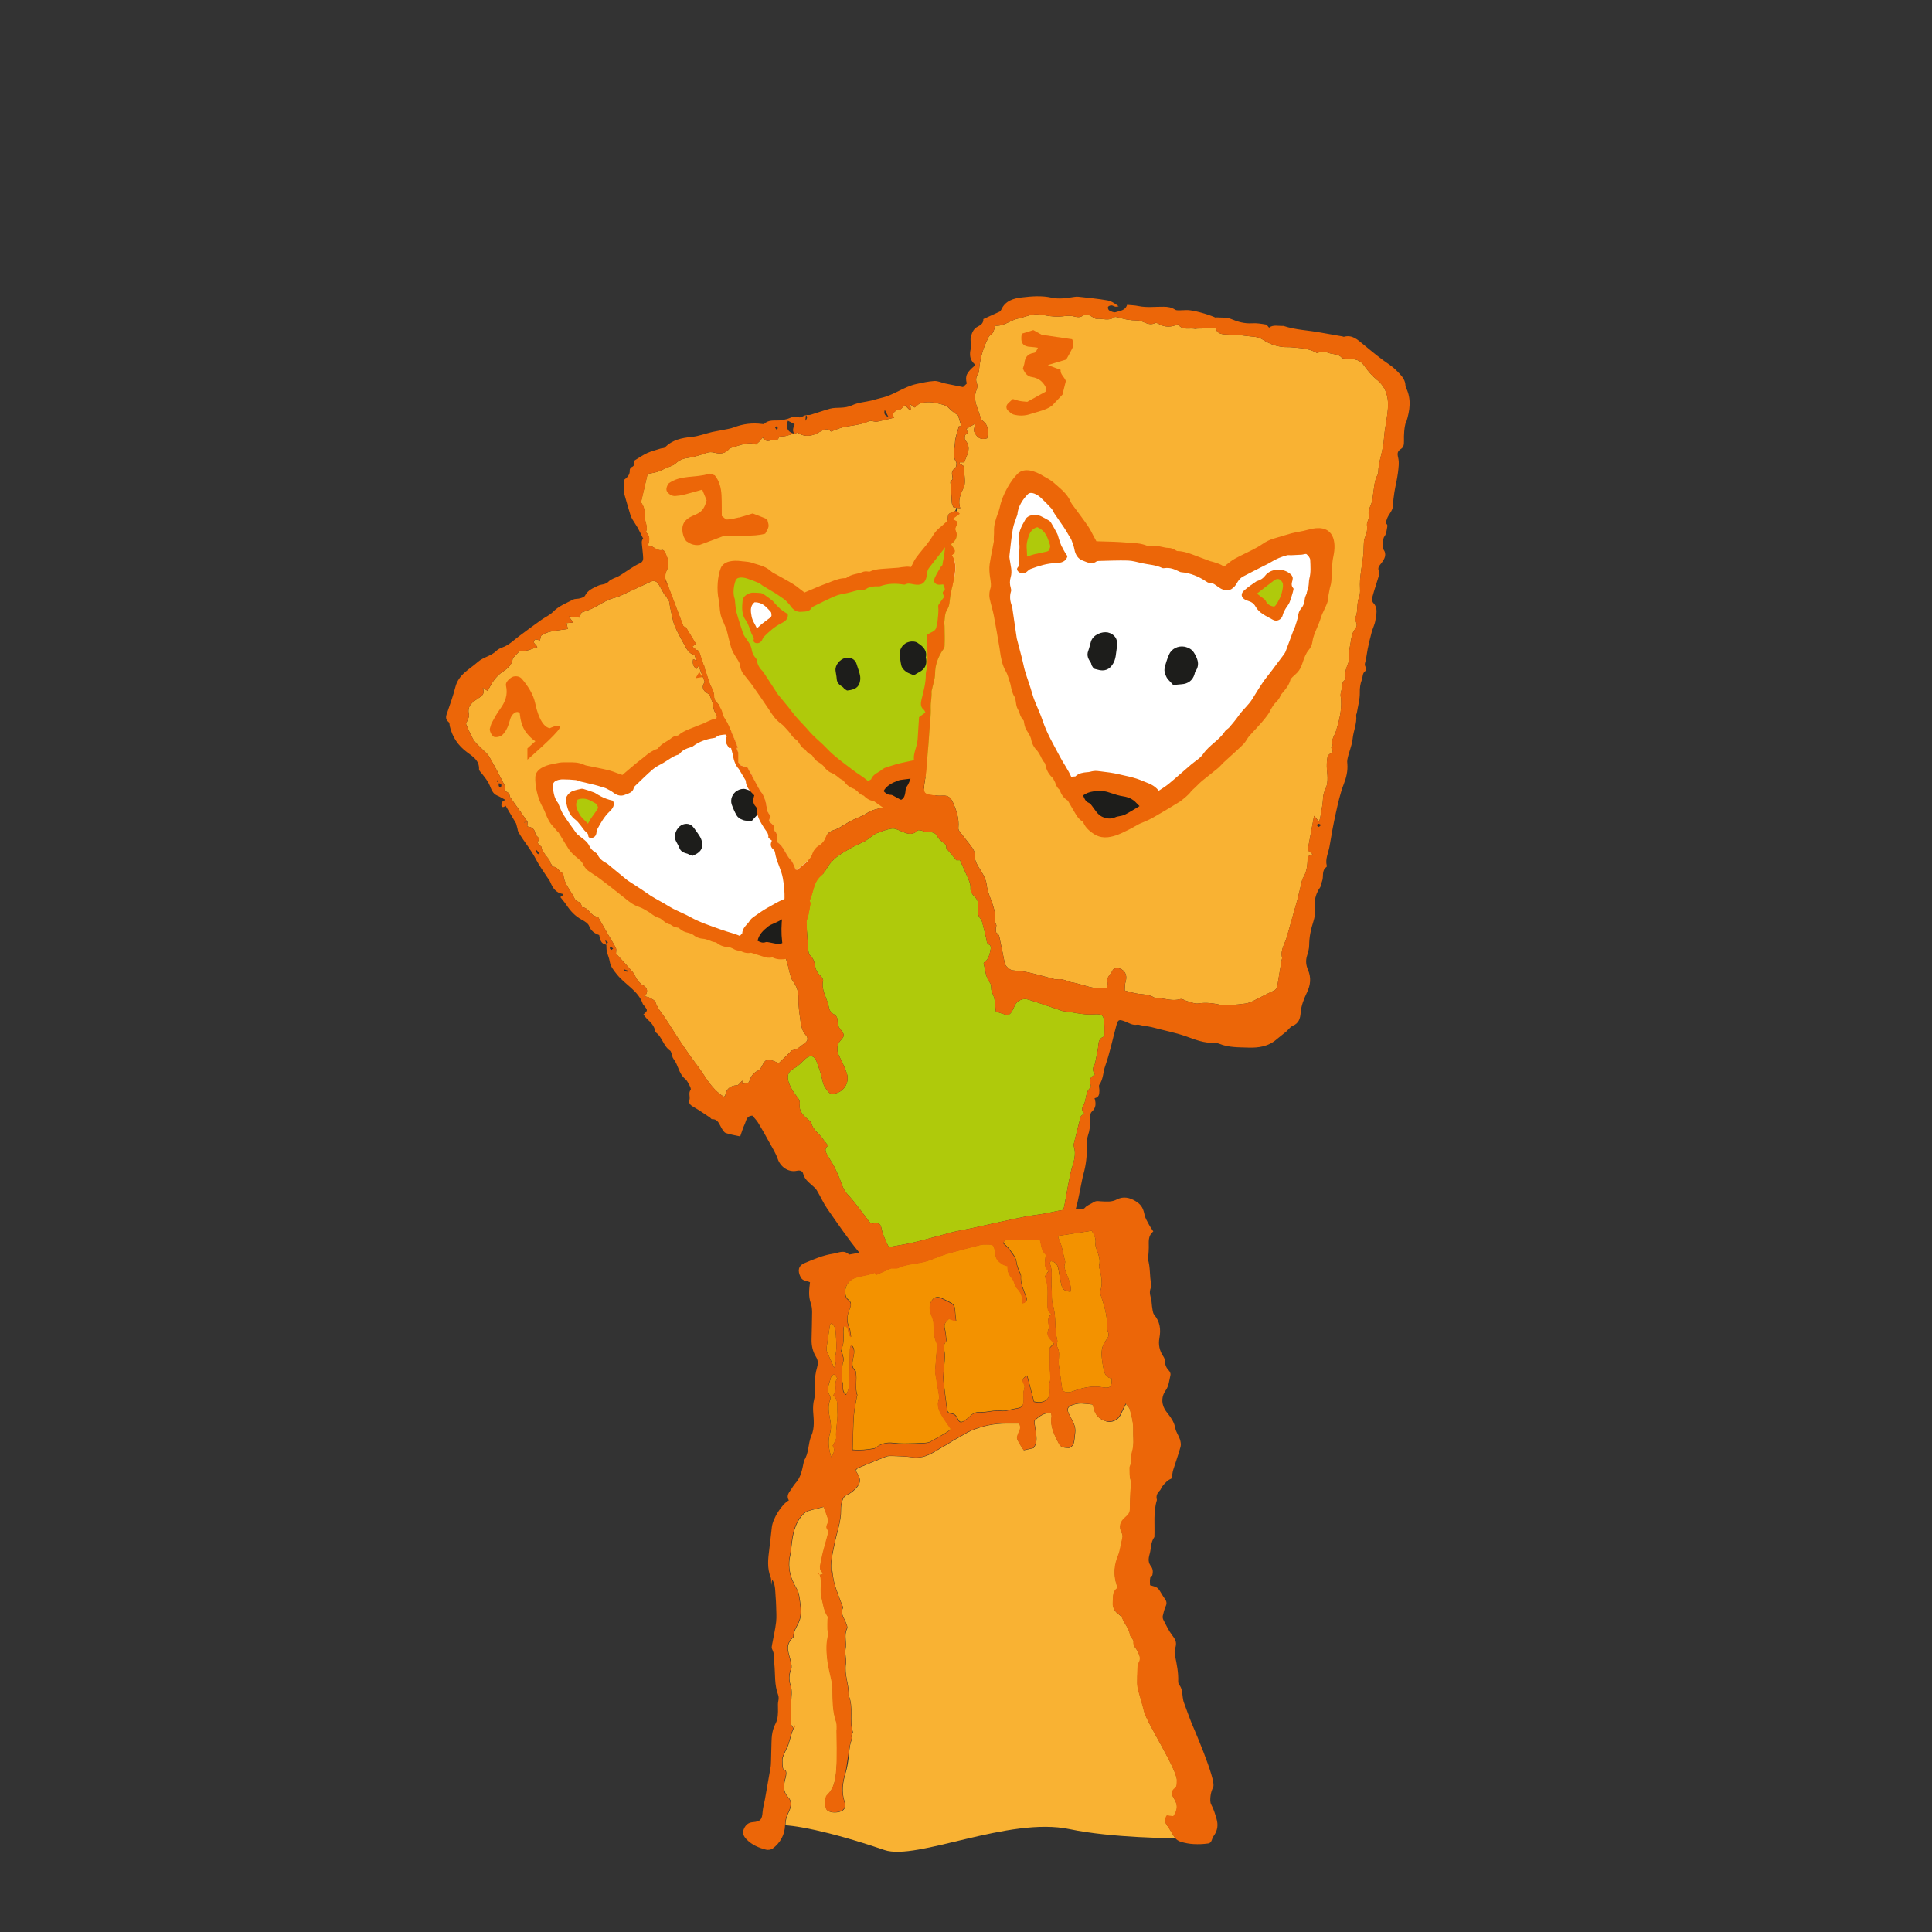 <?xml version="1.0" encoding="UTF-8" standalone="no"?>
<svg
   version="1.1"
   viewBox="0 0 283.46 283.46"
   id="svg92"
   sodipodi:docname="aktuelle_wettbewerbe.svg"
   inkscape:version="1.2.2 (b0a8486541, 2022-12-01)"
   xmlns:inkscape="http://www.inkscape.org/namespaces/inkscape"
   xmlns:sodipodi="http://sodipodi.sourceforge.net/DTD/sodipodi-0.dtd"
   xmlns="http://www.w3.org/2000/svg"
   xmlns:svg="http://www.w3.org/2000/svg">
  <rect x="0" y="0" width="283.46" height="283.46" fill="#333333" stroke="none"/>
  <sodipodi:namedview
     id="namedview94"
     pagecolor="#ffffff"
     bordercolor="#666666"
     borderopacity="1.0"
     inkscape:showpageshadow="2"
     inkscape:pageopacity="0.0"
     inkscape:pagecheckerboard="0"
     inkscape:deskcolor="#d1d1d1"
     showgrid="false"
     inkscape:zoom="2.6846822"
     inkscape:cx="137.07395"
     inkscape:cy="141.73"
     inkscape:window-width="1920"
     inkscape:window-height="1008"
     inkscape:window-x="0"
     inkscape:window-y="0"
     inkscape:window-maximized="1"
     inkscape:current-layer="svg92" />
  <defs
     id="defs4">
    <style
       id="style2">
      .cls-1 {
        fill: #f39200;
      }

      .cls-2 {
        fill: #1d1d1b;
      }

      .cls-3 {
        fill: #fff;
      }

      .cls-4, .cls-5 {
        fill: #ec6608;
      }

      .cls-5 {
        fill-rule: evenodd;
      }

      .cls-6 {
        fill: #009fe3;
      }

      .cls-7 {
        fill: #afca0b;
      }

      .cls-8 {
        fill: #f9b233;
      }
    </style>
  </defs>
  <!-- Generator: Adobe Illustrator 28.7.2, SVG Export Plug-In . SVG Version: 1.2.0 Build 154)  -->
  <g
     id="Ebene_1">
    <g
       id="g87">
      <path
         class="cls-8"
         d="m 115.76,154.54 c 0.17,-0.17 0.34,-0.44 0.53,-0.46 0.72,-0.06 1.13,-0.59 1.66,-0.94 0.55,-0.35 0.7,-0.8 0.29,-1.26 -0.55,-0.61 -0.68,-1.31 -0.79,-2.07 -0.15,-1.12 -0.34,-2.23 -0.3,-3.38 0.02,-0.86 -0.25,-1.74 -0.82,-2.49 -0.22,-0.28 -0.32,-0.67 -0.42,-1.03 -0.19,-0.65 -0.28,-1.33 -0.51,-1.97 -0.86,-2.41 -0.92,-5.02 -0.46,-7.53 0.28,-1.5 0.18,-3.01 -0.08,-4.54 -0.22,-1.31 -0.94,-2.43 -1.14,-3.73 -0.02,-0.16 -0.09,-0.37 -0.2,-0.46 -0.5,-0.38 -0.53,-0.84 -0.27,-1.34 -0.21,-0.19 -0.54,-0.36 -0.52,-0.5 0.06,-0.6 -0.37,-0.95 -0.62,-1.36 -0.5,-0.82 -1.05,-1.61 -1.04,-2.63 0,-0.16 -0.05,-0.37 -0.16,-0.48 -0.49,-0.49 -0.45,-1.04 -0.24,-1.67 -0.59,-0.6 -1.22,-1.19 -1.26,-2.18 l -1.02,-1.71 c -0.41,-0.42 -0.73,-1.16 -0.83,-1.9 l -0.3,-1.17 h -0.3 c -0.28,-0.46 -0.74,-0.96 -0.33,-1.68 l -0.13,-0.28 c -0.82,-0.23 -0.61,-1.17 -1.07,-1.63 0.08,-0.11 0.15,-0.21 0.21,-0.3 l -0.29,-0.65 c -0.46,-0.59 -0.75,-1.19 -0.71,-1.87 l -0.48,-1.26 c -0.08,-0.12 -0.17,-0.24 -0.28,-0.3 -0.8,-0.44 -0.98,-1.05 -0.47,-1.7 l -0.91,-2.39 c -0.1,0.15 -0.2,0.31 -0.32,0.47 -0.5,-0.39 -0.6,-0.83 -0.48,-1.44 0.18,0.08 0.33,0.15 0.51,0.23 l -0.32,-0.85 c -0.62,-0.13 -0.99,-0.6 -1.28,-1.13 -0.55,-0.99 -1.1,-1.98 -1.56,-3.01 -0.26,-0.58 -0.37,-1.23 -0.51,-1.85 -0.15,-0.63 -0.27,-1.26 -0.37,-1.9 l -0.63,-1 c 0,0 -0.04,0.02 -0.06,0.03 -0.19,-0.35 -0.38,-0.71 -0.58,-1.05 -0.07,-0.12 -0.14,-0.24 -0.21,-0.36 l -0.06,-0.09 c -0.09,-0.14 -0.19,-0.27 -0.31,-0.36 -0.17,-0.13 -0.54,-0.16 -0.75,-0.07 -1.56,0.7 -3.1,1.46 -4.66,2.16 -0.53,0.24 -1.13,0.3 -1.66,0.55 -0.83,0.39 -1.61,0.89 -2.44,1.3 -0.42,0.21 -0.88,0.33 -1.49,0.55 -0.06,0.13 -0.19,0.44 -0.32,0.75 -0.44,-0.05 -0.91,-0.1 -1.55,-0.17 0.28,0.38 0.42,0.58 0.65,0.89 -0.39,0.04 -0.65,0.06 -0.99,0.09 0.07,0.28 0.14,0.55 0.21,0.86 -0.87,0.13 -1.71,0.21 -2.53,0.38 -0.46,0.1 -0.92,0.28 -1.32,0.54 -0.17,0.11 -0.17,0.49 -0.25,0.76 -0.19,-0.05 -0.44,-0.12 -0.67,-0.18 -0.59,0.55 0.13,0.76 0.28,1.16 -0.78,0.22 -1.44,0.65 -2.26,0.53 -0.14,-0.02 -0.33,0.07 -0.44,0.17 -0.23,0.2 -0.43,0.45 -0.64,0.68 v 0 c -0.09,0.09 -0.25,0.17 -0.26,0.26 -0.09,0.96 -0.73,1.48 -1.47,1.97 -1.02,0.68 -1.65,1.67 -2.2,2.83 -0.16,-0.1 -0.36,-0.24 -0.73,-0.48 0.32,0.83 -0.02,1.13 -0.57,1.49 -0.82,0.55 -1.79,1.09 -1.46,2.44 0.09,0.36 -0.24,0.82 -0.43,1.39 0.3,0.66 0.61,1.51 1.07,2.27 0.31,0.52 0.83,0.93 1.26,1.38 0.35,0.37 0.8,0.69 1.05,1.11 0.79,1.36 1.53,2.76 2.25,4.17 0.12,0.24 0.02,0.59 0.02,0.94 0.62,0.1 0.75,0.44 0.79,0.82 l 1.53,2.17 h 0.1 c 0,0 -0.04,0.03 -0.06,0.05 l 1.02,1.45 -0.5,0.06 0.07,0.09 c 0.13,-0.05 0.27,-0.09 0.43,-0.15 -0.02,0.25 -0.03,0.44 -0.04,0.69 0.63,0.06 1.07,0.31 1.17,1.03 0.03,0.26 0.37,0.48 0.56,0.71 -0.08,0.22 -0.15,0.43 -0.22,0.63 l 0.25,0.39 c 0.17,0.08 0.32,0.16 0.32,0.25 0,0.11 0.01,0.22 0.04,0.32 l 0.61,0.96 c 0.28,0.31 0.57,0.62 0.66,1.04 l 0.36,0.57 -0.34,-0.34 c 0,0 0,0 0,0 0,0.12 0.22,0.34 0.33,0.34 0.67,-0.02 0.87,0.63 1.34,0.89 0.1,0.06 0.21,0.21 0.22,0.33 0.09,1.11 0.77,1.94 1.31,2.83 0.26,0.43 0.36,1.01 1.01,1.13 0.14,0.03 0.23,0.31 0.33,0.48 0.05,0.09 0.05,0.28 0.09,0.28 0.89,0.04 1.14,1 1.85,1.3 0.22,0.09 0.45,0.13 0.5,0.15 0.56,0.97 1.04,1.82 1.53,2.67 0.36,0.62 0.76,1.22 1.07,1.86 0.11,0.23 0.02,0.57 0.02,0.81 0.82,0.9 1.65,1.79 2.45,2.71 0.26,0.3 0.39,0.71 0.61,1.04 0.18,0.27 0.41,0.52 0.65,0.75 0.12,0.12 0.31,0.16 0.44,0.27 0.51,0.44 0.54,0.84 0.1,1.52 0.24,0.06 0.5,0.08 0.69,0.2 0.31,0.18 0.76,0.36 0.85,0.64 0.25,0.79 0.75,1.39 1.21,2.03 0.47,0.66 0.89,1.35 1.33,2.04 1.22,1.93 2.5,3.8 3.88,5.62 0.17,0.23 0.34,0.46 0.49,0.71 0.85,1.33 1.75,2.62 3.09,3.47 0.12,-0.06 0.22,-0.08 0.23,-0.12 0.16,-0.99 0.7,-1.49 1.74,-1.55 0.27,-0.02 0.51,-0.43 0.78,-0.69 v 0.51 c 0.31,-0.07 0.6,-0.14 0.9,-0.21 0.05,-0.08 0.12,-0.16 0.15,-0.26 0.22,-0.69 0.6,-1.2 1.29,-1.52 0.26,-0.12 0.46,-0.47 0.6,-0.76 0.42,-0.84 0.72,-0.98 1.61,-0.64 0.23,0.09 0.45,0.18 0.8,0.32 0.48,-0.46 0.99,-0.96 1.5,-1.45 z"
         id="path13" />
      <g
         id="g31">
        <polygon
           class="cls-3"
           points="94.23,132.69 109.23,138.56 118.7,133.03 120.37,123.68 119.22,108.15 115.16,98.77 111.95,95.4 108.19,99.5 105.71,106.48 103.23,107.12 96.94,110.98 91.64,115.14 83,112.85 80.17,114.29 80.81,118.55 84.66,124.39 "
           id="polygon15" />
        <path
           class="cls-7"
           d="m 113.03,102.3 -1.53,-0.87 -1.01,0.62 -0.57,3.72 4.09,-0.44 z m -26.4,19.49 1.77,-3.71 c 0,0 -1.82,-1.5 -1.99,-1.54 -0.17,-0.04 -2.12,0.02 -2.12,0.02 0,0 -0.64,1.13 -0.68,1.31 -0.04,0.18 1.45,2.27 1.45,2.27 l 1.56,1.65 z"
           id="path17" />
        <path
           class="cls-4"
           d="m 117.06,99.46 c -0.17,-0.28 -0.34,-0.56 -0.51,-0.84 l -0.08,-0.16 c -0.1,-0.21 -0.22,-0.42 -0.37,-0.61 -0.21,-0.27 -0.44,-0.54 -0.66,-0.81 -0.25,-0.31 -0.51,-0.62 -0.76,-0.94 -0.16,-0.2 -0.29,-0.42 -0.42,-0.64 l -0.17,-0.28 c -1.02,-1.61 -2.76,-2.69 -4.39,-0.05 -0.39,0.63 -0.88,1.17 -1.21,1.68 -0.23,0.35 -0.44,0.71 -0.65,1.08 -0.17,0.28 -0.34,0.57 -0.51,0.85 -0.27,0.43 -0.46,0.89 -0.59,1.45 -0.1,0.46 -0.29,0.97 -0.45,1.41 -0.11,0.29 -0.22,0.57 -0.34,0.86 -0.19,0.46 -0.37,0.92 -0.53,1.38 -0.14,0.42 -0.2,0.82 -0.25,1.18 l -0.06,0.36 c 0,0 0,0.04 -0.01,0.06 -0.04,0 -0.09,0.02 -0.15,0.02 -0.39,0.06 -0.7,0.2 -0.95,0.32 l -0.19,0.08 c -0.11,0.05 -0.22,0.11 -0.46,0.23 -0.74,0.3 -1.48,0.59 -2.23,0.88 -0.6,0.24 -1.19,0.54 -1.62,0.94 0,0 0.01,-0.01 0.02,-0.02 l -0.17,0.05 c -0.15,0.02 -0.42,0.06 -0.7,0.24 l -0.23,0.18 c -0.07,0.06 -0.16,0.13 -0.3,0.22 l -0.57,0.34 c -0.32,0.2 -0.74,0.49 -1.07,0.94 -0.68,0.2 -1.32,0.65 -1.9,1.14 -0.12,0.1 -0.25,0.21 -0.37,0.3 -0.86,0.65 -1.66,1.35 -2.45,2.02 l -0.44,0.38 -0.83,-0.29 c -0.35,-0.14 -0.71,-0.27 -1.07,-0.37 -0.53,-0.14 -1.07,-0.25 -1.61,-0.36 l -0.78,-0.16 c -0.16,-0.03 -0.32,-0.06 -0.49,-0.1 -0.33,-0.06 -0.63,-0.11 -0.83,-0.21 -0.83,-0.39 -1.66,-0.37 -2.33,-0.36 -0.19,0 -0.37,0 -0.56,0 -0.5,-0.02 -0.97,0.08 -1.37,0.17 -0.12,0.03 -0.25,0.06 -0.38,0.08 -1.17,0.22 -2.46,0.76 -2.53,1.9 -0.07,1.15 0.3,3.12 1.14,4.55 0.15,0.25 0.25,0.52 0.36,0.8 0.25,0.61 0.53,1.31 1.12,1.92 0.12,0.13 0.23,0.26 0.34,0.39 l 0.25,0.3 c 0.06,0.07 0.12,0.13 0.21,0.2 0.17,0.28 0.34,0.56 0.51,0.85 0.32,0.54 0.65,1.08 0.99,1.6 0.34,0.51 0.78,0.88 1.13,1.17 l 0.12,0.1 c 0.37,0.3 0.68,0.56 0.8,0.84 0.13,0.31 0.38,0.74 0.82,1.06 0.28,0.2 0.57,0.4 0.87,0.59 0.29,0.19 0.58,0.38 0.86,0.59 1.12,0.84 2.21,1.7 3.3,2.57 l 0.33,0.26 c 0.58,0.48 1.24,1.02 2.18,1.32 0.31,0.1 0.64,0.3 0.99,0.5 l 0.35,0.21 c 0.11,0.06 0.21,0.14 0.31,0.22 0.31,0.23 0.7,0.52 1.23,0.66 0.14,0.04 0.25,0.13 0.48,0.32 l 0.3,0.24 c 0.14,0.1 0.43,0.32 0.84,0.38 0.07,0.06 0.15,0.12 0.23,0.17 0.35,0.22 0.71,0.28 0.96,0.31 0.22,0.2 0.62,0.51 0.97,0.62 0.12,0.04 0.25,0.07 0.37,0.1 0.08,0.02 0.17,0.03 0.32,0.09 0.16,0.06 0.39,0.15 0.46,0.21 0.48,0.39 0.99,0.58 1.6,0.61 0.1,0 0.27,0.06 0.45,0.11 l 0.29,0.1 c 0.2,0.09 0.55,0.25 1.03,0.3 0.37,0.3 0.97,0.7 1.89,0.69 0.06,0 0.23,0.07 0.34,0.12 l 0.25,0.1 c 0.17,0.11 0.54,0.33 1.02,0.3 0.03,0.01 0.05,0.03 0.08,0.04 0.28,0.14 0.85,0.43 1.56,0.27 l 0.31,0.1 c 0.56,0.18 1.13,0.36 1.7,0.54 0.22,0.07 0.65,0.16 1.13,0.05 0.43,0.2 0.83,0.29 1.26,0.28 0.46,-0.01 1.08,-0.03 1.7,-0.41 0.21,-0.13 0.41,-0.3 0.58,-0.49 0.62,-0.7 0.91,-1.46 1.17,-2.12 l 0.12,-0.3 c 0.11,-0.26 0.19,-0.53 0.28,-0.8 0.1,-0.32 0.21,-0.64 0.36,-0.95 0.37,-0.72 0.6,-1.43 0.84,-2.17 0.23,-0.71 0.44,-1.42 0.65,-2.13 l 0.24,-0.79 0.03,-0.15 c 0.2,-1.2 0.15,-1.53 0.14,-1.63 -0.02,-0.21 0.03,-0.6 0.03,-0.65 l 0.03,-0.45 c 0.01,-0.28 0.03,-0.55 0.07,-0.83 0.05,-0.39 0.12,-0.78 0.18,-1.17 0.07,-0.41 0.14,-0.82 0.19,-1.23 0.04,-0.24 0.04,-0.48 0.05,-0.72 0,-0.11 0,-0.22 0.01,-0.33 l 0.11,-1.14 c 0.07,-0.68 0.14,-1.35 0.18,-2.03 0.03,-0.37 -0.03,-0.68 -0.08,-0.94 -0.02,-0.1 -0.04,-0.2 -0.05,-0.31 -0.01,-0.2 0,-0.41 0,-0.64 v -0.31 c 0,0 0.09,-2.65 -0.22,-3.32 -0.04,-0.12 -0.11,-0.55 -0.14,-0.8 0,-0.09 0,-0.19 0,-0.27 0.01,-0.3 0.03,-0.67 -0.13,-1.08 -0.04,-0.1 -0.05,-0.35 -0.05,-0.56 -0.01,-0.48 -0.03,-1.15 -0.4,-1.78 v -0.05 c 0.01,-0.24 0.02,-0.48 0.06,-0.72 0.06,-0.5 0.01,-0.93 -0.17,-1.37 l -0.1,-0.24 c -0.28,-0.65 -0.52,-1.21 -0.53,-1.78 0,-0.37 -0.13,-0.75 -0.35,-1.05 -0.31,-0.44 -0.5,-1 -0.71,-1.59 -0.16,-0.45 -0.31,-0.9 -0.52,-1.35 -0.14,-0.28 -0.22,-0.59 -0.31,-0.9 -0.09,-0.28 -0.17,-0.56 -0.27,-0.82 -0.12,-0.32 -0.29,-0.56 -0.42,-0.73 l -0.1,-0.15 z m -2.22,1.52 c 0.11,0.23 0.15,0.51 0.31,0.71 0.31,0.38 0.47,0.81 0.48,1.28 0,0.35 0.17,0.61 0.35,0.89 0.23,0.35 0.39,0.74 0.56,1.12 0.08,0.16 0.11,0.34 0.18,0.51 0.34,0.86 0.7,1.72 1.03,2.58 0.07,0.17 0.09,0.36 0.11,0.54 0.08,0.79 0.15,1.58 0.23,2.38 0.05,0.59 0.08,1.18 0.15,1.76 0.11,0.84 0.28,1.67 0.43,2.51 0.15,0.86 0.01,1.72 0.12,2.56 0.08,0.62 0.1,1.25 0.12,1.88 0,0.24 -0.11,0.5 -0.07,0.73 0.22,1.28 -0.3,2.59 -0.11,3.88 0.09,0.62 -0.14,1.31 -0.22,1.98 -0.15,1.22 -0.27,2.44 -0.46,3.65 -0.07,0.46 -0.2,0.92 -0.33,1.4 h -0.08 c -0.75,-0.11 -1.33,0.12 -1.81,0.3 -0.13,0.05 -0.26,0.1 -0.39,0.14 -0.82,0.26 -1.52,0.67 -2.21,1.06 l -0.59,0.33 c -0.63,0.35 -1.22,0.76 -1.81,1.18 l -0.35,0.25 c -0.28,0.19 -0.47,0.46 -0.6,0.67 -0.08,0.12 -0.18,0.23 -0.29,0.34 -0.28,0.31 -0.66,0.72 -0.69,1.33 -0.02,0.01 -0.03,0.03 -0.05,0.05 -0.07,0.07 -0.15,0.15 -0.21,0.23 l -0.08,0.1 c -0.85,-0.38 -1.82,-0.58 -2.72,-0.91 -1.53,-0.56 -3.11,-1.05 -4.52,-1.84 -0.8,-0.45 -1.69,-0.8 -2.52,-1.22 -0.45,-0.23 -0.87,-0.5 -1.3,-0.76 -0.89,-0.52 -1.83,-0.98 -2.64,-1.58 -0.7,-0.52 -2.62,-1.71 -2.76,-1.82 -0.91,-0.74 -1.82,-1.5 -2.73,-2.24 -0.13,-0.1 -0.24,-0.23 -0.39,-0.3 -0.58,-0.3 -1.05,-0.69 -1.31,-1.27 -0.05,-0.12 -0.18,-0.23 -0.3,-0.3 -0.42,-0.24 -0.71,-0.57 -0.91,-0.98 -0.32,-0.69 -1,-1.06 -1.57,-1.54 -0.11,-0.09 -0.23,-0.18 -0.31,-0.29 -0.65,-0.91 -1.32,-1.81 -1.92,-2.75 -0.3,-0.47 -0.48,-1.02 -0.71,-1.53 -0.03,-0.06 -0.03,-0.12 -0.07,-0.17 -0.61,-0.75 -0.77,-1.85 -0.73,-2.73 0.03,-0.54 0.87,-0.75 1.46,-0.74 0.63,0 1.25,0.04 1.86,0.1 0.25,0.02 0.48,0.16 0.73,0.22 0.67,0.17 1.35,0.32 2.03,0.48 0.37,0.09 0.74,0.21 1.11,0.33 0.23,0.07 0.47,0.12 0.67,0.23 0.35,0.18 0.71,0.37 1.02,0.61 0.47,0.36 1.05,0.54 1.61,0.31 0.51,-0.21 1.22,-0.33 1.35,-1.04 0.02,-0.1 0.1,-0.2 0.18,-0.27 0.87,-0.82 1.71,-1.67 2.62,-2.45 0.44,-0.38 1,-0.64 1.52,-0.93 0.73,-0.42 1.38,-0.98 2.21,-1.22 0.1,-0.03 0.2,-0.12 0.27,-0.21 0.39,-0.48 0.94,-0.7 1.52,-0.86 0.11,-0.03 0.23,-0.06 0.32,-0.13 0.92,-0.7 1.96,-1.07 3.09,-1.23 0.11,-0.02 0.25,-0.04 0.32,-0.11 0.37,-0.36 0.84,-0.34 1.28,-0.4 0.94,-0.13 1.39,-0.56 1.39,-1.42 0,-0.3 -0.11,-0.59 -0.13,-0.9 -0.01,-0.22 0,-0.45 0.08,-0.66 0.31,-0.88 0.66,-1.76 0.99,-2.64 0.13,-0.36 0.29,-0.72 0.39,-1.08 0.2,-0.67 0.5,-1.3 0.9,-1.91 0.08,-0.12 0.23,-0.2 0.33,-0.31 0.32,-0.31 0.64,-0.63 0.95,-0.95 0.15,-0.15 0.28,-0.45 0.41,-0.45 0.27,-0.01 0.62,0.05 0.79,0.21 0.54,0.55 1.13,1.09 1.48,1.79 0.14,0.28 0.39,0.51 0.56,0.78 0.15,0.23 0.26,0.49 0.37,0.75"
           id="path19" />
        <path
           class="cls-4"
           d="m 88.62,117.07 c -0.31,-0.14 -0.6,-0.31 -0.89,-0.47 -0.2,-0.11 -0.38,-0.26 -0.6,-0.34 -0.48,-0.18 -0.98,-0.34 -1.47,-0.49 -0.12,-0.04 -0.26,-0.06 -0.38,-0.04 -0.38,0.08 -0.76,0.17 -1.13,0.28 -0.67,0.21 -1.25,0.94 -1.13,1.52 0.22,1.02 0.44,2.05 1.39,2.73 0.28,0.2 0.49,0.49 0.71,0.76 0.29,0.34 0.51,0.74 0.84,1.04 0.19,0.17 0.35,0.27 0.35,0.56 0,0.29 0.33,0.4 0.64,0.3 0.33,-0.11 0.47,-0.33 0.54,-0.62 0.05,-0.21 0.03,-0.43 0.13,-0.61 0.5,-0.93 1.02,-1.87 1.83,-2.64 0.5,-0.48 0.78,-0.96 0.48,-1.58 -0.16,-0.04 -0.35,-0.07 -0.53,-0.13 -0.26,-0.08 -0.53,-0.17 -0.78,-0.28 m -0.89,1.35 c 0.05,0.08 -0.04,0.28 -0.12,0.39 -0.28,0.42 -0.6,0.82 -0.88,1.24 -0.15,0.21 -0.26,0.45 -0.47,0.81 -0.56,-0.61 -0.97,-0.86 -1.29,-1.48 -0.31,-0.6 -0.69,-1.31 -0.21,-2.06 1.1,-0.39 1.85,0.13 2.6,0.55 0.27,0.15 0.22,0.27 0.37,0.55"
           id="path21" />
        <path
           class="cls-4"
           d="m 112.45,100.96 c -0.13,-0.26 -0.34,-0.34 -0.62,-0.34 -1.22,-0.01 -2.31,1.12 -2.22,2.23 0.03,0.39 -0.02,0.74 -0.33,1.25 -0.1,0.51 -0.3,1.18 -0.37,1.85 -0.07,0.73 0.48,1 1.2,0.64 0.39,-0.2 0.77,-0.25 1.17,-0.11 0.89,0.31 1.8,-0.04 2.68,-0.23 0.56,-0.12 0.77,-0.76 0.52,-1.21 -0.13,-0.24 -0.2,-0.52 -0.27,-0.78 -0.08,-0.33 -0.06,-0.7 -0.19,-1.01 -0.19,-0.45 -0.43,-1.01 -0.68,-1.44 -0.03,-0.05 -0.08,-0.12 -0.13,-0.13 -0.49,-0.03 -0.61,-0.4 -0.77,-0.71 m 0.39,2.79 c 0.06,0.27 0.16,0.53 0.18,0.8 0.01,0.25 0.03,0.08 0,0.37 -0.39,0.27 -0.81,0.39 -1.28,0.18 -0.16,-0.07 -0.39,0 -0.59,0 -0.22,0.01 -0.44,0.03 -0.78,0.06 0.17,-0.97 0.31,-1.76 0.47,-2.62 0.1,-0.5 0.44,-0.67 0.94,-0.51 0.41,0.14 0.98,1.27 1.08,1.71"
           id="path23" />
        <path
           class="cls-2"
           d="m 101.79,121.46 c -0.41,-0.6 -1.13,-0.77 -1.86,-0.37 -0.66,0.41 -1.15,1.44 -0.8,2.21 0.07,0.16 0.15,0.32 0.24,0.47 0.11,0.2 0.21,0.4 0.29,0.61 0.22,0.61 0.76,0.75 1.07,0.84 0.08,0.02 0.21,0.06 0.25,0.09 0.15,0.13 0.33,0.17 0.42,0.19 l 0.22,0.06 0.21,-0.1 c 0.17,-0.08 0.32,-0.15 0.44,-0.23 0.84,-0.52 0.82,-1.21 0.71,-1.76 -0.06,-0.28 -0.18,-0.57 -0.38,-0.87 -0.17,-0.27 -0.35,-0.52 -0.54,-0.78 l -0.27,-0.38 z"
           id="path25" />
        <path
           class="cls-2"
           d="m 109.39,115.78 c -0.44,-0.12 -0.91,0.06 -1.08,0.15 l -0.18,0.09 c -0.7,0.43 -1.02,1.29 -0.77,2.03 0.2,0.56 0.44,1.1 0.72,1.59 0.17,0.29 0.47,0.51 0.94,0.68 0.24,0.08 0.48,0.1 0.7,0.11 l 0.55,0.05 0.37,-0.41 c 0.11,-0.12 0.21,-0.24 0.32,-0.35 0.57,-0.58 0.69,-1.28 0.36,-1.97 l -0.09,-0.18 c 0,0 -0.06,-0.12 -0.06,-0.11 -0.09,-1.19 -1.15,-1.49 -1.79,-1.68"
           id="path27" />
        <path
           class="cls-2"
           d="m 116.51,136.45 c -0.13,0.32 -0.46,0.6 -0.6,0.92 -0.22,0.51 -0.62,0.8 -1.12,1 -0.24,0.09 -0.52,0.12 -0.77,0.1 -0.39,-0.03 -0.77,-0.15 -1.16,-0.21 -0.17,-0.03 -0.36,-0.08 -0.52,-0.03 -0.48,0.17 -0.82,-0.02 -1.19,-0.2 0.2,-0.94 0.84,-1.53 1.54,-2.09 0.22,-0.18 0.5,-0.31 0.77,-0.42 0.5,-0.21 0.98,-0.44 1.44,-0.75 0.51,-0.34 1.11,-0.54 1.74,-0.48 0.17,0.02 0.35,0.02 0.55,0.03 -0.23,0.73 -0.41,1.44 -0.68,2.13"
           id="path29" />
      </g>
      <path
         class="cls-8"
         d="m 135.57,104.17 c -0.51,-0.4 -0.52,-0.88 -0.38,-1.48 0.29,-1.23 0.66,-2.44 0.64,-3.73 0,-0.51 0.24,-1.02 0.25,-1.53 0.03,-1.03 -0.02,-2.06 -0.04,-3.09 0,-0.41 0,-0.82 0,-1.21 0.51,-0.41 1.28,-0.45 1.36,-1.22 0.02,-0.21 0.12,-0.42 0.14,-0.63 0.06,-0.76 0.21,-1.51 0.11,-2.27 -0.01,-0.09 0.02,-0.23 0.07,-0.31 0.22,-0.33 0.46,-0.66 0.7,-0.98 0.25,-0.33 -0.43,-0.76 0.14,-1.06 0.06,-0.03 0.08,-0.29 0.03,-0.39 -0.52,-0.96 -0.1,-2.01 -0.29,-3.01 -0.09,-0.48 0.1,-1.02 0.18,-1.53 0.13,-0.85 0.25,-1.68 0.17,-2.57 -0.07,-0.87 -0.33,-1.85 0.29,-2.69 0.13,-0.17 0.12,-0.46 0.14,-0.7 0.04,-0.5 0.49,-0.53 0.8,-0.71 0.09,-0.05 0.18,-0.08 0.25,-0.08 0.09,-0.15 0.15,-0.31 0.18,-0.48 -0.13,-0.02 -0.26,-0.03 -0.41,-0.05 -0.08,-0.19 -0.23,-0.41 -0.25,-0.63 -0.07,-0.82 -0.11,-1.64 -0.14,-2.46 -0.01,-0.34 -0.26,-0.75 0.22,-1 0.05,-0.03 0.02,-0.25 0,-0.38 -0.08,-0.48 -0.18,-0.92 0.37,-1.27 0.19,-0.12 0.31,-0.72 0.18,-0.92 -0.62,-0.93 -0.21,-1.91 -0.17,-2.84 0.04,-0.8 0.37,-1.59 0.57,-2.4 0.09,0 0.22,-0.02 0.35,-0.03 -0.17,-0.58 -0.34,-1.13 -0.46,-1.56 -0.5,-0.38 -0.97,-0.66 -1.32,-1.05 -0.44,-0.48 -1.01,-0.55 -1.57,-0.7 -0.89,-0.23 -1.77,-0.29 -2.65,-0.04 -0.27,0.08 -0.48,0.35 -0.82,0.62 -0.08,-0.06 -0.32,-0.22 -0.69,-0.47 0.05,0.34 0.08,0.54 0.12,0.79 -0.1,-0.01 -0.23,0 -0.28,-0.05 -0.19,-0.18 -0.37,-0.39 -0.55,-0.59 -0.46,0.16 -0.61,0.88 -1.22,0.6 -0.21,0.37 -0.91,0.51 -0.4,1.21 -0.92,0.22 -1.72,0.42 -2.54,0.59 -0.16,0.03 -0.33,-0.04 -0.5,-0.05 -0.2,-0.02 -0.45,-0.13 -0.6,-0.05 -1.23,0.59 -2.58,0.63 -3.88,0.92 -0.56,0.13 -1.1,0.39 -1.75,0.62 -0.51,-0.55 -1.07,-0.29 -1.71,0.08 -1,0.59 -2.08,0.82 -3.16,0.11 -0.09,-0.06 -0.32,0.1 -0.49,0.16 0,0 0,-0.01 -0.01,-0.02 -0.67,0.08 -1.28,0.46 -1.99,0.38 -0.1,-0.01 -0.27,0.09 -0.3,0.18 -0.25,0.66 -0.84,0.29 -1.25,0.43 -0.47,0.16 -0.88,0.01 -1.11,-0.46 -0.18,0.22 -0.31,0.41 -0.46,0.57 -0.13,0.14 -0.28,0.25 -0.54,0.48 -1.14,-0.47 -2.34,0.13 -3.58,0.46 -0.13,0.03 -0.27,0.1 -0.35,0.19 -0.63,0.77 -1.41,0.73 -2.27,0.52 -0.31,-0.08 -0.7,-0.07 -1,0.04 -0.99,0.34 -1.97,0.66 -3.02,0.79 -0.52,0.07 -1.09,0.34 -1.47,0.7 -0.4,0.39 -0.87,0.49 -1.33,0.68 -0.47,0.19 -0.91,0.46 -1.39,0.61 -0.48,0.16 -0.99,0.22 -1.48,0.32 -0.31,1.32 -0.62,2.67 -0.98,4.17 0.41,0.5 0.59,1.23 0.56,2.09 -0.03,0.72 0.5,1.44 0.18,2.21 -0.01,0.03 0,0.08 0.02,0.1 0.59,0.53 0.52,1.19 0.25,1.93 0.83,0 1.28,0.88 2.13,0.66 0.1,-0.03 0.32,0.17 0.38,0.31 0.38,0.85 0.76,1.69 0.27,2.66 -0.21,0.4 -0.26,0.81 -0.22,1.22 l 2.65,6.99 c 0.1,0.07 0.22,0.13 0.37,0.16 0.48,0.79 0.96,1.58 1.46,2.41 -0.2,0.18 -0.33,0.28 -0.51,0.44 0.2,0.14 0.38,0.29 0.54,0.45 l 0.42,0.17 0.72,2.17 c 0,0 0.03,-0.03 0.04,-0.04 0.03,0.15 0.05,0.28 0.08,0.4 l 0.78,2.36 c 0.3,0.62 0.66,1.22 0.61,1.92 l 0.21,0.65 c 0.47,0.23 0.59,0.77 0.84,1.19 0.13,0.22 0.14,0.5 0.23,0.81 l 0.42,0.72 c 0.08,0.11 0.17,0.25 0.26,0.44 0.43,0.88 0.79,1.8 1.17,2.7 0.13,0.31 0.24,0.64 0.34,0.92 h -0.19 l 0.25,0.68 v 1.43 c 0.13,0.16 0.26,0.32 0.39,0.47 l 0.96,0.27 0.58,1.07 c 0.07,0.02 0.13,0.04 0.21,0.07 -0.06,0.02 -0.1,0.03 -0.15,0.05 l 1.22,2.24 c 0.71,0.79 0.87,1.79 1.02,2.8 0.04,0.31 0.31,0.59 0.51,0.95 -0.07,0.18 -0.16,0.42 -0.26,0.66 0.3,0.45 1.05,0.63 0.73,1.35 0.44,0.37 0.59,0.82 0.45,1.39 -0.03,0.14 0.05,0.38 0.16,0.46 0.91,0.63 1.12,1.78 1.88,2.53 0.34,0.34 0.47,0.89 0.72,1.42 0.07,0 0.26,0.06 0.32,0 0.75,-0.77 1.82,-1.22 2.19,-2.37 0.14,-0.43 0.5,-0.89 0.89,-1.11 0.53,-0.3 0.88,-0.79 1.03,-1.22 0.3,-0.84 0.94,-1 1.61,-1.25 0.34,-0.13 0.64,-0.35 0.96,-0.53 0.44,-0.25 0.87,-0.53 1.32,-0.76 0.73,-0.36 1.54,-0.61 2.2,-1.06 0.57,-0.39 1.19,-0.53 1.82,-0.68 0.54,-0.13 1.05,-0.29 1.42,-0.76 0.24,-0.31 0.58,-0.41 1,-0.4 0.88,0.03 1.2,-0.29 1.33,-1.19 0.04,-0.26 0.03,-0.57 0.17,-0.77 0.69,-0.97 0.72,-2.18 1.19,-3.23 0.03,-0.06 0.08,-0.14 0.06,-0.19 -0.52,-1.25 0.31,-2.35 0.38,-3.53 0.06,-1.1 0.14,-2.19 0.21,-3.31 0.29,-0.21 0.59,-0.43 0.93,-0.68 -0.08,-0.15 -0.11,-0.3 -0.2,-0.37 z"
         id="path33" />
      <g
         id="g51">
        <polygon
           class="cls-7"
           points="115.1,105.88 127.64,116 138.32,113.57 142.73,105.16 146.31,90 145.27,79.84 143.22,75.66 138.39,78.44 133.93,84.34 131.37,84.2 124.21,85.99 117.91,88.37 110.36,83.58 107.23,84.11 106.56,88.36 108.47,95.09 "
           id="polygon35" />
        <path
           class="cls-3"
           d="m 142.17,82.56 -1.2,-1.29 -1.15,0.29 -1.67,3.37 4.03,0.81 -0.02,-3.18 z m -31.04,10.64 2.81,-3 c 0,0 -1.28,-1.98 -1.43,-2.07 -0.15,-0.09 -2.03,-0.62 -2.03,-0.62 0,0 -0.95,0.88 -1.04,1.05 -0.09,0.16 0.7,2.6 0.7,2.6 z"
           id="path37" />
        <path
           class="cls-4"
           d="m 146.87,81.07 c -0.08,-0.32 -0.16,-0.64 -0.23,-0.95 l -0.03,-0.18 c -0.04,-0.23 -0.08,-0.46 -0.16,-0.69 -0.12,-0.33 -0.25,-0.65 -0.38,-0.97 -0.15,-0.37 -0.3,-0.74 -0.44,-1.12 -0.09,-0.24 -0.15,-0.49 -0.21,-0.73 l -0.08,-0.31 c -0.48,-1.85 -1.82,-3.4 -4.17,-1.37 -0.56,0.49 -1.19,0.85 -1.66,1.24 -0.32,0.27 -0.63,0.55 -0.95,0.83 -0.24,0.22 -0.49,0.44 -0.75,0.65 -0.39,0.33 -0.71,0.71 -1,1.21 -0.24,0.41 -0.57,0.83 -0.85,1.21 -0.19,0.24 -0.39,0.48 -0.59,0.72 -0.31,0.38 -0.63,0.76 -0.92,1.16 -0.26,0.36 -0.44,0.72 -0.59,1.04 l -0.16,0.32 c 0,0 -0.02,0.04 -0.03,0.06 -0.04,0 -0.09,-0.01 -0.15,-0.02 -0.39,-0.06 -0.73,-0.02 -1,0.02 l -0.21,0.02 c -0.12,0.01 -0.24,0.03 -0.51,0.08 -0.79,0.06 -1.59,0.11 -2.39,0.17 -0.65,0.04 -1.29,0.15 -1.82,0.41 0,0 0.02,-0.01 0.02,-0.01 h -0.17 c -0.15,-0.02 -0.42,-0.07 -0.74,0.01 l -0.28,0.1 c -0.08,0.04 -0.19,0.08 -0.35,0.12 l -0.65,0.15 c -0.37,0.09 -0.85,0.24 -1.3,0.58 -0.71,-0.02 -1.46,0.22 -2.16,0.51 -0.15,0.06 -0.3,0.12 -0.45,0.18 -1.01,0.36 -1.99,0.79 -2.94,1.19 l -0.53,0.23 -0.7,-0.53 c -0.29,-0.24 -0.59,-0.47 -0.91,-0.67 -0.46,-0.29 -0.95,-0.56 -1.43,-0.83 l -0.7,-0.39 c -0.14,-0.08 -0.29,-0.16 -0.44,-0.24 -0.29,-0.15 -0.57,-0.3 -0.73,-0.45 -0.67,-0.62 -1.47,-0.85 -2.12,-1.04 -0.18,-0.05 -0.36,-0.1 -0.53,-0.17 -0.47,-0.17 -0.95,-0.21 -1.36,-0.25 -0.13,0 -0.26,-0.02 -0.39,-0.04 -1.18,-0.15 -2.57,-0.01 -2.99,1.05 -0.42,1.07 -0.65,3.07 -0.28,4.68 0.06,0.28 0.09,0.58 0.11,0.87 0.05,0.66 0.11,1.41 0.49,2.17 0.08,0.16 0.14,0.32 0.2,0.48 l 0.15,0.36 c 0.03,0.08 0.08,0.16 0.14,0.25 0.08,0.32 0.16,0.64 0.24,0.96 0.14,0.61 0.29,1.23 0.47,1.83 0.17,0.58 0.48,1.07 0.73,1.46 l 0.08,0.13 c 0.26,0.4 0.48,0.74 0.51,1.04 0.03,0.33 0.14,0.82 0.47,1.25 0.21,0.28 0.43,0.55 0.65,0.82 0.22,0.27 0.44,0.54 0.64,0.82 0.81,1.14 1.59,2.29 2.37,3.44 l 0.23,0.35 c 0.41,0.63 0.87,1.35 1.68,1.92 0.26,0.19 0.52,0.47 0.79,0.78 l 0.27,0.3 c 0.09,0.09 0.16,0.2 0.23,0.3 0.23,0.32 0.51,0.71 0.97,1 0.12,0.08 0.2,0.2 0.36,0.45 l 0.22,0.33 c 0.1,0.14 0.31,0.44 0.69,0.62 0.05,0.08 0.11,0.16 0.17,0.24 0.26,0.32 0.59,0.48 0.83,0.59 0.15,0.25 0.43,0.67 0.74,0.89 0.11,0.07 0.22,0.14 0.33,0.21 0.07,0.04 0.15,0.08 0.27,0.19 0.14,0.11 0.32,0.26 0.38,0.34 0.34,0.51 0.77,0.85 1.34,1.06 0.09,0.03 0.24,0.14 0.39,0.24 l 0.25,0.18 c 0.17,0.15 0.45,0.4 0.89,0.6 0.27,0.39 0.72,0.96 1.59,1.23 0.05,0.02 0.2,0.14 0.29,0.21 l 0.21,0.17 c 0.13,0.15 0.42,0.48 0.89,0.6 0.02,0.02 0.04,0.04 0.06,0.06 0.22,0.22 0.69,0.67 1.41,0.73 l 0.26,0.19 c 0.48,0.34 0.97,0.69 1.46,1.03 0.19,0.13 0.57,0.34 1.07,0.39 0.35,0.32 0.71,0.53 1.12,0.65 0.44,0.12 1.04,0.3 1.74,0.12 0.24,-0.06 0.48,-0.16 0.7,-0.3 0.8,-0.48 1.31,-1.11 1.76,-1.67 l 0.21,-0.25 c 0.18,-0.22 0.35,-0.45 0.51,-0.68 0.2,-0.27 0.39,-0.55 0.63,-0.79 0.57,-0.58 1,-1.18 1.45,-1.81 0.43,-0.61 0.85,-1.23 1.26,-1.84 l 0.46,-0.69 0.08,-0.14 c 0.55,-1.09 0.61,-1.41 0.62,-1.51 0.05,-0.2 0.21,-0.56 0.23,-0.61 l 0.16,-0.42 c 0.1,-0.26 0.19,-0.52 0.31,-0.77 0.17,-0.36 0.35,-0.71 0.53,-1.06 0.19,-0.37 0.38,-0.75 0.56,-1.12 0.11,-0.22 0.18,-0.45 0.26,-0.68 0.03,-0.1 0.07,-0.21 0.11,-0.31 l 0.45,-1.06 c 0.27,-0.63 0.54,-1.25 0.78,-1.88 0.14,-0.34 0.18,-0.66 0.21,-0.92 0.01,-0.1 0.02,-0.2 0.05,-0.31 0.05,-0.2 0.12,-0.39 0.19,-0.61 l 0.09,-0.3 c 0,0 0.88,-2.5 0.79,-3.23 0,-0.12 0.06,-0.55 0.11,-0.81 0.02,-0.09 0.06,-0.18 0.08,-0.26 0.1,-0.28 0.23,-0.63 0.2,-1.07 0,-0.11 0.06,-0.34 0.12,-0.55 0.13,-0.46 0.32,-1.11 0.15,-1.82 l 0.02,-0.05 c 0.08,-0.22 0.16,-0.45 0.27,-0.67 0.21,-0.46 0.29,-0.89 0.25,-1.35 l -0.02,-0.26 c -0.07,-0.7 -0.13,-1.31 0.03,-1.86 0.11,-0.36 0.1,-0.76 -0.02,-1.11 -0.16,-0.51 -0.18,-1.1 -0.2,-1.73 -0.01,-0.48 -0.03,-0.96 -0.09,-1.44 -0.04,-0.31 -0.04,-0.63 -0.03,-0.95 0,-0.29 0,-0.58 0,-0.86 -0.02,-0.34 -0.11,-0.62 -0.18,-0.83 l -0.05,-0.17 z m -2.57,0.77 c 0.03,0.26 0,0.53 0.08,0.77 0.18,0.46 0.2,0.91 0.07,1.37 -0.1,0.34 -0.02,0.63 0.07,0.95 0.11,0.4 0.14,0.82 0.19,1.24 0.02,0.18 0,0.36 0.02,0.54 0.07,0.93 0.15,1.85 0.21,2.77 0.01,0.18 -0.02,0.37 -0.06,0.54 -0.16,0.78 -0.33,1.55 -0.5,2.33 -0.13,0.57 -0.28,1.15 -0.39,1.73 -0.15,0.84 -0.23,1.68 -0.34,2.52 -0.12,0.86 -0.51,1.64 -0.66,2.48 -0.12,0.62 -0.28,1.23 -0.45,1.83 -0.06,0.23 -0.25,0.45 -0.29,0.68 -0.17,1.28 -1.06,2.38 -1.27,3.66 -0.1,0.62 -0.53,1.21 -0.81,1.82 -0.51,1.11 -0.99,2.24 -1.54,3.35 -0.2,0.42 -0.46,0.82 -0.73,1.24 l -0.07,-0.03 c -0.68,-0.33 -1.31,-0.29 -1.82,-0.26 -0.14,0 -0.28,0.02 -0.42,0.02 -0.86,0 -1.66,0.18 -2.43,0.35 l -0.66,0.14 c -0.7,0.14 -1.39,0.36 -2.08,0.58 l -0.41,0.13 c -0.32,0.1 -0.59,0.3 -0.78,0.46 -0.11,0.09 -0.25,0.16 -0.37,0.24 -0.36,0.21 -0.84,0.49 -1.06,1.06 -0.02,0 -0.04,0.02 -0.06,0.03 -0.09,0.05 -0.19,0.1 -0.27,0.15 l -0.11,0.07 c -0.7,-0.62 -1.56,-1.1 -2.32,-1.69 -1.29,-1 -2.65,-1.94 -3.75,-3.12 -0.63,-0.67 -1.37,-1.27 -2.03,-1.93 -0.36,-0.35 -0.68,-0.74 -1.01,-1.11 -0.69,-0.76 -1.45,-1.49 -2.04,-2.3 -0.51,-0.71 -1.99,-2.43 -2.08,-2.57 -0.65,-0.98 -1.28,-1.97 -1.93,-2.96 -0.09,-0.14 -0.16,-0.29 -0.28,-0.41 -0.47,-0.46 -0.79,-0.97 -0.86,-1.6 -0.02,-0.13 -0.1,-0.27 -0.2,-0.38 -0.32,-0.36 -0.51,-0.76 -0.57,-1.21 -0.1,-0.75 -0.64,-1.32 -1.03,-1.94 -0.07,-0.12 -0.16,-0.24 -0.21,-0.37 -0.34,-1.06 -0.71,-2.12 -1,-3.2 -0.14,-0.54 -0.15,-1.12 -0.22,-1.68 0,-0.06 0,-0.13 -0.01,-0.18 -0.35,-0.9 -0.18,-1.99 0.12,-2.82 0.19,-0.51 1.05,-0.45 1.62,-0.27 0.6,0.2 1.18,0.41 1.75,0.66 0.24,0.1 0.41,0.3 0.63,0.43 0.59,0.36 1.2,0.71 1.79,1.07 0.33,0.2 0.64,0.43 0.96,0.65 0.2,0.13 0.41,0.26 0.57,0.42 0.28,0.28 0.56,0.57 0.78,0.89 0.34,0.48 0.84,0.83 1.44,0.78 0.55,-0.05 1.26,0.05 1.6,-0.58 0.04,-0.09 0.16,-0.16 0.25,-0.2 1.07,-0.52 2.14,-1.08 3.24,-1.54 0.53,-0.23 1.14,-0.31 1.73,-0.43 0.82,-0.18 1.61,-0.52 2.48,-0.5 0.11,0 0.23,-0.06 0.32,-0.12 0.52,-0.34 1.11,-0.38 1.71,-0.36 0.12,0 0.24,0 0.34,-0.03 1.09,-0.39 2.19,-0.43 3.32,-0.25 0.11,0.02 0.25,0.04 0.33,0 0.46,-0.24 0.9,-0.07 1.34,0 0.94,0.16 1.5,-0.11 1.75,-0.93 0.09,-0.29 0.08,-0.6 0.15,-0.89 0.05,-0.21 0.13,-0.43 0.27,-0.61 0.56,-0.75 1.16,-1.48 1.74,-2.22 0.24,-0.31 0.49,-0.6 0.7,-0.92 0.39,-0.58 0.87,-1.09 1.43,-1.55 0.11,-0.09 0.28,-0.13 0.41,-0.2 0.4,-0.2 0.8,-0.41 1.19,-0.62 0.18,-0.1 0.4,-0.34 0.53,-0.31 0.26,0.07 0.58,0.23 0.69,0.44 0.35,0.69 0.75,1.37 0.88,2.15 0.05,0.31 0.22,0.6 0.3,0.91 0.07,0.27 0.1,0.55 0.13,0.82"
           id="path39" />
        <path
           class="cls-4"
           d="m 114.45,89.3 c -0.25,-0.22 -0.47,-0.47 -0.71,-0.71 -0.16,-0.17 -0.29,-0.36 -0.47,-0.51 -0.4,-0.32 -0.83,-0.62 -1.25,-0.91 -0.1,-0.07 -0.23,-0.13 -0.35,-0.15 -0.39,-0.04 -0.77,-0.07 -1.17,-0.07 -0.7,0 -1.48,0.52 -1.54,1.11 -0.1,1.04 -0.2,2.09 0.51,3.02 0.2,0.28 0.32,0.62 0.45,0.93 0.17,0.41 0.26,0.86 0.49,1.24 0.13,0.22 0.25,0.36 0.16,0.64 -0.09,0.27 0.19,0.48 0.52,0.48 0.35,0 0.55,-0.18 0.7,-0.43 0.11,-0.18 0.16,-0.4 0.31,-0.54 0.76,-0.74 1.54,-1.47 2.54,-1.96 0.62,-0.31 1.04,-0.68 0.94,-1.36 -0.15,-0.09 -0.31,-0.18 -0.47,-0.28 -0.23,-0.16 -0.45,-0.32 -0.66,-0.5 m -1.26,1.01 c 0.02,0.09 -0.12,0.25 -0.23,0.34 -0.4,0.31 -0.82,0.6 -1.21,0.91 -0.2,0.16 -0.38,0.35 -0.69,0.64 -0.35,-0.76 -0.67,-1.12 -0.79,-1.8 -0.12,-0.67 -0.27,-1.46 0.42,-2.03 1.17,-0.04 1.72,0.68 2.32,1.31 0.22,0.22 0.13,0.32 0.19,0.63"
           id="path41" />
        <path
           class="cls-4"
           d="m 142.02,81.11 c -0.05,-0.28 -0.23,-0.43 -0.49,-0.52 -1.16,-0.38 -2.54,0.37 -2.79,1.46 -0.09,0.38 -0.24,0.7 -0.69,1.09 -0.25,0.45 -0.64,1.03 -0.91,1.66 -0.29,0.67 0.16,1.09 0.95,0.97 0.43,-0.07 0.81,-0.01 1.15,0.25 0.76,0.57 1.73,0.51 2.63,0.59 0.57,0.05 0.96,-0.5 0.86,-1 -0.06,-0.27 -0.04,-0.55 -0.02,-0.83 0.02,-0.34 0.15,-0.68 0.12,-1.02 -0.05,-0.49 -0.11,-1.09 -0.21,-1.58 -0.01,-0.06 -0.04,-0.14 -0.08,-0.16 -0.45,-0.18 -0.46,-0.57 -0.52,-0.91 m -0.48,2.78 c -0.03,0.27 0,0.56 -0.07,0.82 -0.06,0.25 0,0.09 -0.12,0.35 -0.45,0.14 -0.89,0.13 -1.28,-0.22 -0.13,-0.11 -0.37,-0.12 -0.57,-0.17 -0.21,-0.05 -0.43,-0.1 -0.77,-0.18 0.45,-0.88 0.83,-1.59 1.24,-2.36 0.24,-0.45 0.62,-0.51 1.05,-0.2 0.35,0.25 0.55,1.51 0.51,1.96"
           id="path43" />
        <path
           class="cls-2"
           d="m 125.69,97.45 c -0.21,-0.7 -0.85,-1.08 -1.67,-0.92 -0.76,0.19 -1.53,1.03 -1.43,1.87 0.02,0.17 0.05,0.35 0.08,0.52 0.04,0.23 0.08,0.45 0.09,0.67 0.03,0.65 0.49,0.95 0.77,1.13 0.07,0.05 0.18,0.12 0.21,0.17 0.11,0.17 0.26,0.26 0.34,0.3 l 0.2,0.12 0.23,-0.03 c 0.19,-0.02 0.35,-0.05 0.49,-0.09 0.96,-0.24 1.15,-0.91 1.21,-1.46 0.03,-0.29 0,-0.6 -0.1,-0.94 -0.08,-0.31 -0.18,-0.6 -0.28,-0.9 l -0.15,-0.45 z"
           id="path45" />
        <path
           class="cls-2"
           d="m 134.64,94.32 c -0.38,-0.25 -0.89,-0.21 -1.08,-0.18 l -0.2,0.04 c -0.8,0.2 -1.36,0.92 -1.34,1.7 0.02,0.59 0.09,1.18 0.21,1.73 0.07,0.33 0.3,0.63 0.69,0.93 0.21,0.15 0.43,0.24 0.63,0.32 l 0.51,0.22 0.48,-0.28 c 0.14,-0.08 0.27,-0.16 0.41,-0.24 0.71,-0.38 1.04,-1.01 0.94,-1.77 l -0.03,-0.2 c 0,-0.05 -0.02,-0.13 -0.03,-0.13 0.27,-1.17 -0.65,-1.77 -1.2,-2.14"
           id="path47" />
        <path
           class="cls-2"
           d="m 135.21,116.18 c -0.22,0.27 -0.61,0.43 -0.84,0.7 -0.36,0.42 -0.83,0.58 -1.37,0.61 -0.25,0.02 -0.54,-0.04 -0.77,-0.13 -0.36,-0.15 -0.69,-0.37 -1.04,-0.55 -0.15,-0.08 -0.32,-0.19 -0.48,-0.19 -0.51,0.01 -0.78,-0.27 -1.08,-0.55 0.47,-0.83 1.26,-1.2 2.09,-1.53 0.27,-0.1 0.57,-0.14 0.86,-0.17 0.54,-0.05 1.07,-0.12 1.6,-0.28 0.59,-0.17 1.22,-0.18 1.8,0.07 0.16,0.07 0.32,0.12 0.51,0.19 -0.44,0.63 -0.83,1.25 -1.29,1.82"
           id="path49" />
      </g>
      <path
         class="cls-8"
         d="m 202.05,55.75 c -0.74,-0.61 -1.37,-1.34 -1.92,-2.13 -0.45,-0.63 -0.99,-0.87 -1.69,-0.93 -0.34,-0.03 -0.69,-0.05 -1.03,-0.08 -0.17,-0.02 -0.41,0.01 -0.5,-0.09 -0.54,-0.64 -1.34,-0.5 -2.01,-0.75 -0.61,-0.23 -1.12,-0.21 -1.65,0.04 -0.94,-0.56 -1.95,-0.72 -2.98,-0.79 -0.45,-0.03 -0.89,-0.1 -1.33,-0.09 -1.36,0.03 -2.59,-0.4 -3.7,-1.12 -0.74,-0.48 -1.56,-0.4 -2.34,-0.52 -1.07,-0.17 -2.16,-0.16 -3.24,-0.23 -0.73,-0.04 -1.17,-0.35 -1.28,-0.87 -1.3,0 -2.93,-0.02 -2.98,0.06 -0.88,-0.2 -1.9,0.3 -2.56,-0.68 -1,0.46 -1.94,0.48 -2.87,-0.07 -0.14,-0.08 -0.38,-0.17 -0.49,-0.11 -0.98,0.52 -1.74,-0.37 -2.63,-0.38 -0.49,0 -0.98,-0.04 -1.47,-0.12 -0.5,-0.08 -0.98,-0.25 -1.48,-0.36 -0.13,-0.03 -0.32,-0.06 -0.4,0 -0.81,0.63 -1.73,0.16 -2.59,0.25 -0.22,0.02 -0.48,-0.19 -0.71,-0.33 -0.44,-0.27 -0.88,-0.39 -1.36,-0.11 -0.38,0.23 -0.74,0.23 -1.18,0.1 -0.45,-0.13 -0.96,-0.13 -1.43,-0.07 -1.03,0.14 -2.03,0.08 -3.04,-0.13 -0.17,-0.04 -0.35,0 -0.51,-0.05 -1.17,-0.28 -2.19,0.32 -3.28,0.54 -1.15,0.23 -2.07,1.15 -3.35,1.06 -0.22,0.49 -0.23,1.11 -0.8,1.42 -0.16,0.09 -0.24,0.33 -0.33,0.51 -0.71,1.42 -1.13,2.93 -1.27,4.51 -0.02,0.2 -0.03,0.44 -0.14,0.6 -0.34,0.49 -0.38,0.97 -0.15,1.53 0.09,0.22 0.02,0.56 -0.08,0.8 -0.39,0.97 -0.21,1.88 0.15,2.81 0.17,0.44 0.3,0.9 0.45,1.35 0.04,0.13 0.1,0.28 0.2,0.35 1.01,0.68 0.92,1.64 0.76,2.63 -1.13,0.35 -1.63,-0.28 -1.98,-1.13 0.07,-0.31 0.13,-0.61 0.22,-1.01 -0.51,0.3 -0.86,0.51 -1.3,0.76 -0.03,0.2 0.5,0.58 -0.11,0.84 -0.12,0.05 -0.19,0.65 -0.06,0.81 1.01,1.15 0.22,2.17 -0.13,3.26 h -0.66 c -0.02,0.05 -0.04,0.11 -0.06,0.16 0.24,0.15 0.47,0.3 0.61,0.38 0.07,0.77 0.17,1.46 0.19,2.16 0,0.35 -0.02,0.68 -0.2,1.06 -0.43,0.9 -0.87,1.86 -0.47,2.98 -0.18,-0.02 -0.34,-0.04 -0.51,-0.06 -0.02,0.18 -0.03,0.36 -0.02,0.51 0.15,0.07 0.29,0.2 0.44,0.36 -0.36,0.27 -0.69,0.5 -1.07,0.78 0.9,0.42 0.89,0.42 0.5,1.17 -0.07,0.13 -0.1,0.34 -0.04,0.46 0.4,0.85 0.11,1.49 -0.63,2.04 0.2,0.52 1.02,1.03 0.08,1.63 0.79,1.17 0.56,2.4 0.28,3.64 -0.17,0.74 -0.31,1.48 -0.46,2.22 -0.14,0.69 -0.08,1.51 -0.45,2.05 -0.42,0.63 -0.35,1.26 -0.45,1.89 -0.03,0.19 0.03,0.39 0.03,0.59 0.01,0.99 0.05,1.97 0,2.96 -0.01,0.28 -0.26,0.55 -0.42,0.81 -0.6,0.99 -0.96,2.02 -0.97,3.21 0,0.79 -0.3,1.57 -0.46,2.36 -0.02,0.1 -0.07,0.2 -0.06,0.3 0.06,0.78 -0.15,1.57 -0.12,2.32 0.05,1.11 -0.11,2.18 -0.18,3.27 -0.04,0.7 -0.09,1.4 -0.15,2.1 -0.12,1.44 -0.24,2.88 -0.38,4.32 -0.06,0.61 -0.2,1.22 -0.26,1.83 -0.12,1.17 0.18,1.25 1.9,1.4 0.28,0.03 0.57,0.02 0.85,0 0.79,-0.04 1.16,0.31 1.47,0.99 0.54,1.21 0.94,2.4 0.8,3.77 -0.04,0.37 0.44,0.81 0.72,1.19 0.42,0.57 0.9,1.11 1.3,1.69 0.19,0.27 0.39,0.63 0.37,0.94 -0.07,1.04 0.51,1.78 1.01,2.6 0.35,0.58 0.68,1.24 0.75,1.89 0.12,1.15 0.68,2.14 0.98,3.22 0.11,0.39 0.26,0.79 0.23,1.18 -0.03,0.53 -0.05,1.01 0.2,1.5 0.07,0.13 -0.07,0.36 -0.06,0.55 0,0.22 0,0.57 0.12,0.64 0.45,0.26 0.41,0.7 0.5,1.08 0.25,1.12 0.46,2.25 0.69,3.37 0.08,0.39 0.72,0.97 1.13,1.02 0.77,0.1 1.55,0.13 2.3,0.3 1.17,0.26 2.32,0.6 3.48,0.9 0.26,0.07 0.54,0.17 0.79,0.13 0.58,-0.09 1.08,0.07 1.6,0.29 0.33,0.14 0.72,0.16 1.07,0.25 0.58,0.15 1.16,0.31 1.73,0.48 0.93,0.28 1.87,0.34 2.85,0.28 0.06,-0.31 0.21,-0.57 0.15,-0.77 -0.28,-0.84 0.48,-1.26 0.73,-1.87 0.15,-0.36 0.89,-0.39 1.31,-0.13 0.64,0.39 0.82,1.06 0.58,1.84 -0.12,0.37 -0.08,0.79 -0.12,1.27 0.68,0.17 1.33,0.4 1.99,0.48 0.81,0.09 1.63,0.11 2.36,0.56 0.13,0.08 0.34,0.04 0.51,0.05 1.1,0.1 2.17,0.5 3.3,0.17 0.27,-0.08 0.64,0.2 0.97,0.29 0.56,0.14 1.15,0.44 1.68,0.35 1.16,-0.19 2.25,-0.02 3.36,0.22 0.42,0.09 0.88,0.04 1.31,0.01 0.75,-0.05 1.51,-0.11 2.25,-0.22 0.4,-0.06 0.79,-0.22 1.16,-0.4 0.99,-0.48 1.95,-1.02 2.95,-1.47 0.43,-0.19 0.52,-0.51 0.58,-0.89 0.19,-1.19 0.39,-2.38 0.59,-3.57 0.02,-0.14 0.11,-0.28 0.08,-0.4 -0.29,-1.15 0.43,-2.07 0.71,-3.09 0.49,-1.79 1.03,-3.57 1.52,-5.36 0.24,-0.89 0.43,-1.8 0.65,-2.7 0.05,-0.2 0.1,-0.41 0.21,-0.58 0.59,-0.95 0.65,-2 0.66,-3.11 0.21,-0.09 0.43,-0.19 0.75,-0.34 -0.3,-0.24 -0.51,-0.39 -0.75,-0.58 0.31,-1.65 0.61,-3.3 0.94,-5.05 0.26,0.3 0.45,0.52 0.74,0.87 0.09,-0.33 0.14,-0.47 0.17,-0.62 0.11,-0.6 0.21,-1.2 0.31,-1.81 0.05,-0.35 0.08,-0.71 0.1,-1.07 0.03,-0.43 0.13,-0.83 0.33,-1.24 0.43,-0.89 0.35,-1.85 0.25,-2.82 -0.07,-0.67 -0.03,-1.36 0.09,-2.02 0.05,-0.25 0.46,-0.44 0.74,-0.69 0.04,-0.27 -0.46,-0.62 0.01,-0.92 -0.29,-0.84 0.28,-1.45 0.5,-2.17 0.43,-1.42 0.82,-2.89 0.73,-4.41 0,-0.14 0.01,-0.28 -0.02,-0.41 -0.15,-0.49 0.03,-0.91 0.13,-1.38 0.09,-0.45 -0.02,-0.91 0.43,-1.24 0.09,-0.06 0.13,-0.26 0.11,-0.38 -0.15,-0.79 0.15,-1.49 0.43,-2.2 0.05,-0.13 0.14,-0.27 0.12,-0.39 -0.18,-0.86 0.06,-1.67 0.19,-2.5 0.11,-0.72 0.2,-1.43 0.66,-2.01 0.28,-0.35 0.3,-0.65 0.14,-1.04 -0.09,-0.21 -0.14,-0.5 -0.06,-0.7 0.38,-0.93 0.12,-1.95 0.5,-2.9 0.23,-0.57 0.13,-1.27 0.13,-1.92 0,-1.58 0.41,-3.1 0.53,-4.66 0.03,-0.34 0,-0.69 0.03,-1.03 0.03,-0.38 0,-0.79 0.15,-1.11 0.29,-0.62 0.41,-1.22 0.32,-1.9 -0.03,-0.25 0.11,-0.52 0.19,-0.77 0.04,-0.12 0.18,-0.27 0.15,-0.36 -0.32,-0.88 0.19,-1.59 0.42,-2.36 0.1,-0.32 0.08,-0.68 0.14,-1.02 0.17,-0.97 0.16,-1.99 0.68,-2.88 0.07,-0.11 0.08,-0.27 0.08,-0.4 0.03,-1.27 0.47,-2.46 0.69,-3.69 0.13,-0.71 0.15,-1.43 0.24,-2.14 0.17,-1.26 0.45,-2.51 0.5,-3.77 0.06,-1.49 -0.34,-2.84 -1.58,-3.88 z"
         id="path53" />
      <path
         class="cls-7"
         d="m 162.03,150.3 c -0.09,-1.4 -0.24,-1.57 -1.7,-1.47 -1.48,0.1 -2.87,-0.35 -4.31,-0.47 -0.2,-0.02 -0.39,-0.13 -0.59,-0.19 -1.52,-0.51 -3.04,-1.05 -4.57,-1.52 -0.79,-0.24 -1.64,0.14 -1.98,0.89 -0.16,0.36 -0.32,0.73 -0.55,1.05 -0.12,0.17 -0.41,0.37 -0.57,0.33 -0.61,-0.14 -1.2,-0.37 -1.65,-0.52 -0.13,-0.94 -0.09,-1.74 -0.38,-2.39 -0.17,-0.38 -0.32,-0.7 -0.31,-1.11 0,-0.23 -0.03,-0.52 -0.16,-0.69 -0.69,-0.85 -0.67,-1.92 -0.95,-2.84 0.04,-0.09 0.04,-0.14 0.07,-0.15 0.72,-0.5 0.84,-1.3 0.99,-2.06 0.03,-0.17 -0.06,-0.49 -0.17,-0.53 -0.48,-0.17 -0.41,-0.58 -0.5,-0.94 -0.2,-0.82 -0.39,-1.64 -0.61,-2.45 -0.04,-0.15 -0.16,-0.37 -0.26,-0.48 -0.39,-0.45 -0.38,-0.98 -0.32,-1.53 0.07,-0.64 0,-1.19 -0.53,-1.68 -0.31,-0.28 -0.62,-0.77 -0.59,-1.15 0.05,-0.68 -0.22,-1.21 -0.46,-1.77 -0.35,-0.8 -0.71,-1.6 -1.08,-2.42 h -0.53 c -0.46,-0.55 -0.83,-0.98 -1.2,-1.42 -0.11,-0.13 -0.3,-0.29 -0.28,-0.41 0.06,-0.45 -0.25,-0.59 -0.52,-0.81 -0.29,-0.23 -0.61,-0.49 -0.76,-0.81 -0.48,-1.01 -1.51,-0.5 -2.23,-0.86 -0.17,-0.09 -0.4,-0.08 -0.6,-0.1 -0.05,0 -0.12,0.06 -0.17,0.11 -0.73,0.7 -1.48,0.41 -2.26,0.08 -0.46,-0.2 -0.98,-0.48 -1.44,-0.42 -0.76,0.1 -1.5,0.4 -2.23,0.68 -0.37,0.15 -0.68,0.44 -1.02,0.67 -0.25,0.17 -0.49,0.38 -0.76,0.52 -0.7,0.36 -1.43,0.65 -2.11,1.04 -1.1,0.64 -2.23,1.25 -3.02,2.3 -0.42,0.57 -0.72,1.27 -1.25,1.71 -1.15,0.96 -1.08,2.42 -1.66,3.6 -0.06,0.11 0.12,0.33 0.1,0.48 -0.08,0.57 -0.18,1.13 -0.3,1.69 -0.07,0.36 -0.28,0.71 -0.27,1.06 0.04,1.34 0.14,2.67 0.25,4 0.02,0.3 0.08,0.69 0.27,0.86 0.52,0.45 0.65,1.05 0.75,1.64 0.11,0.59 0.4,1 0.8,1.39 0.17,0.17 0.39,0.48 0.35,0.67 -0.33,1.45 0.65,2.61 0.86,3.94 0.05,0.34 0.31,0.8 0.59,0.92 0.62,0.26 0.7,0.77 0.69,1.24 0,0.47 0.19,0.78 0.45,1.1 0.6,0.76 0.6,0.88 -0.06,1.61 -0.49,0.55 -0.57,1.4 -0.25,2.07 0.43,0.9 0.9,1.8 1.21,2.74 0.44,1.4 -0.51,2.85 -2.07,2.99 -0.18,0.02 -0.43,-0.06 -0.54,-0.19 -0.41,-0.46 -0.77,-0.92 -0.92,-1.58 -0.22,-1.03 -0.55,-2.04 -0.93,-3.03 -0.34,-0.87 -1.01,-0.94 -1.69,-0.29 -0.52,0.49 -0.98,1.01 -1.64,1.37 -0.95,0.52 -1.06,1.25 -0.64,2.31 0.3,0.75 0.75,1.37 1.24,1.99 0.17,0.22 0.32,0.57 0.28,0.83 -0.16,0.98 0.35,1.61 1.02,2.18 0.26,0.22 0.61,0.46 0.69,0.75 0.25,0.97 1.11,1.45 1.62,2.2 0.23,0.34 0.5,0.64 0.83,1.05 -0.66,0.49 -0.33,0.99 -0.06,1.48 0.3,0.54 0.65,1.04 0.94,1.58 0.24,0.45 0.43,0.93 0.65,1.4 0.41,0.88 0.55,1.85 1.27,2.63 1.16,1.26 2.16,2.66 3.2,4.03 0.24,0.31 0.49,0.35 0.8,0.28 0.55,-0.11 0.91,0.12 1,0.63 0.17,0.92 0.56,1.73 0.95,2.57 0.05,0.1 0.1,0.2 0.16,0.29 0.02,0 0.04,0 0.06,-0.01 1.22,-0.22 2.45,-0.4 3.66,-0.69 1.87,-0.45 3.72,-1 5.59,-1.48 0.9,-0.23 1.82,-0.37 2.73,-0.56 1.14,-0.25 2.28,-0.51 3.42,-0.76 1.52,-0.33 3.03,-0.67 4.55,-0.97 0.91,-0.18 1.84,-0.26 2.75,-0.43 0.94,-0.17 1.87,-0.4 2.82,-0.55 0.08,-0.23 0.14,-0.46 0.19,-0.7 0.17,-0.9 0.77,-4.43 1.04,-5.3 0.34,-1.09 0.69,-2.14 0.35,-3.27 -0.03,-0.12 -0.05,-0.3 -0.02,-0.42 0.33,-1.32 0.64,-2.65 1,-3.97 0.05,-0.19 0.33,-0.31 0.54,-0.5 -0.42,-0.37 -0.39,-0.79 -0.14,-1.19 0.51,-0.8 0.23,-1.93 1.06,-2.61 0.07,-0.06 0.06,-0.27 0.01,-0.38 -0.29,-0.7 -0.04,-1.19 0.64,-1.51 -0.33,-0.47 -0.41,-0.91 -0.11,-1.38 0.12,-0.2 0.16,-0.46 0.2,-0.69 0.15,-0.8 0.36,-1.61 0.42,-2.42 0.05,-0.65 0.38,-0.97 0.86,-1.11 0,-0.65 0.03,-1.22 0,-1.79 z"
         id="path55" />
      <path
         class="cls-1"
         d="m 154.04,197.73 c 0,0.07 0,0.17 0,0.27 0,0.79 0.01,1.59 -0.01,2.38 -0.03,0.88 0.32,1.78 -0.1,2.65 -0.06,0.13 0.03,0.33 0.06,0.5 0.3,1.6 -0.63,2.47 -2.27,2.09 -0.33,-1.27 -0.67,-2.55 -1,-3.82 -0.61,0.32 -0.81,0.63 -0.52,1.15 0.21,0.39 0.15,0.65 0.03,1.04 -0.12,0.41 -0.01,0.88 -0.03,1.33 -0.04,0.99 -0.21,1.17 -1.17,1.32 -0.72,0.11 -1.45,0.41 -2.14,0.32 -1.05,-0.13 -2.02,0.26 -3.04,0.2 -0.61,-0.04 -1.14,0.18 -1.57,0.64 -0.23,0.25 -0.52,0.44 -0.81,0.63 -0.41,0.28 -0.69,0.24 -0.91,-0.24 -0.22,-0.48 -0.49,-0.8 -1.05,-0.85 -0.41,-0.04 -0.53,-0.33 -0.57,-0.73 -0.15,-1.36 -0.38,-2.72 -0.49,-4.09 -0.06,-0.78 0.06,-1.58 0.11,-2.37 0.03,-0.48 0.11,-0.96 0.07,-1.43 -0.04,-0.67 -0.37,-1.35 0.22,-1.95 0.06,-0.07 0,-0.26 -0.01,-0.39 -0.06,-0.47 -0.06,-0.96 -0.2,-1.41 -0.2,-0.68 0.13,-1.09 0.62,-1.51 0.31,0.11 0.62,0.22 1.04,0.36 -0.07,-0.63 -0.15,-1.19 -0.18,-1.75 -0.03,-0.57 -0.38,-0.86 -0.84,-1.08 -0.37,-0.18 -0.74,-0.38 -1.11,-0.55 -0.72,-0.33 -1.27,-0.11 -1.59,0.62 -0.25,0.57 -0.18,1.14 0.03,1.71 0.15,0.42 0.35,0.85 0.37,1.28 0.06,1.02 0,2.05 0.48,3.02 0.1,0.19 0.03,0.47 0.02,0.71 -0.08,1.07 -0.18,2.13 -0.25,3.2 -0.01,0.2 0.01,0.41 0.04,0.61 0.18,1.08 0.37,2.16 0.54,3.24 0.03,0.16 -0.02,0.34 -0.07,0.5 -0.29,0.88 0.06,1.63 0.48,2.35 0.39,0.65 0.84,1.26 1.32,1.97 -0.23,0.17 -0.42,0.35 -0.64,0.48 -0.8,0.47 -1.6,0.95 -2.42,1.38 -0.26,0.13 -0.58,0.17 -0.88,0.18 -0.96,0.05 -1.92,0.08 -2.88,0.09 -0.54,0 -1.09,-0.03 -1.63,-0.09 -0.93,-0.12 -1.77,0.06 -2.52,0.63 -0.08,0.06 -0.17,0.14 -0.27,0.16 -1.03,0.2 -2.07,0.3 -3.19,0.2 0.06,-1.75 0.07,-3.38 0.18,-5.01 0.07,-0.95 0.3,-1.88 0.45,-2.82 0.01,-0.07 0.07,-0.14 0.05,-0.2 -0.38,-1.09 0.01,-2.22 -0.21,-3.32 -0.01,-0.07 0,-0.16 -0.04,-0.2 -0.86,-0.79 -0.3,-1.71 -0.22,-2.58 0.04,-0.47 0,-0.88 -0.42,-1.26 -0.08,0.25 -0.19,0.44 -0.19,0.64 -0.03,1.47 -0.06,2.94 -0.06,4.41 0,0.79 -0.09,1.53 -0.47,2.25 -0.75,-0.5 -0.35,-1.22 -0.56,-1.79 -0.18,-0.5 -0.03,-1.11 -0.04,-1.67 0,-0.48 -0.03,-0.92 0.17,-1.41 0.13,-0.32 -0.08,-0.79 -0.16,-1.19 -0.04,-0.2 -0.25,-0.46 -0.18,-0.57 0.68,-1.08 0.13,-2.31 0.46,-3.49 0.88,0.22 0.36,1.17 1.01,1.68 -0.09,-0.53 -0.08,-0.96 -0.24,-1.32 -0.43,-0.93 -0.38,-1.81 0.02,-2.74 0.21,-0.49 0.38,-1.06 -0.25,-1.47 -0.15,-0.1 -0.25,-0.32 -0.31,-0.51 -0.31,-1.03 0.24,-2.19 1.25,-2.59 0.29,-0.12 0.59,-0.2 0.89,-0.27 0.71,-0.16 1.41,-0.25 2.11,-0.55 0.09,0.1 0.17,0.2 0.26,0.3 l 2.12,-0.94 c 0.19,0 0.37,0 0.56,0 0.16,0.01 0.35,0.01 0.49,-0.05 1.36,-0.65 2.89,-0.59 4.29,-1.03 0.59,-0.18 1.15,-0.44 1.73,-0.65 0.52,-0.19 1.04,-0.37 1.57,-0.52 1.51,-0.41 3.02,-0.81 4.54,-1.2 0.26,-0.07 0.55,-0.04 0.82,-0.05 1.09,0 1.08,0 1.27,1.05 0.07,0.37 0.09,0.77 0.27,1.08 0.18,0.3 0.5,0.53 0.8,0.74 0.19,0.13 0.44,0.18 0.8,0.31 -0.12,0.78 0.24,1.34 0.69,1.88 0.18,0.22 0.25,0.54 0.36,0.82 0.03,0.06 0,0.15 0.04,0.2 0.29,0.39 0.66,0.73 0.85,1.15 0.18,0.41 0.18,0.9 0.26,1.4 0.7,-0.21 0.64,-0.62 0.48,-1.02 -0.37,-0.96 -0.82,-1.88 -0.74,-2.96 0.02,-0.22 -0.14,-0.46 -0.23,-0.68 -0.2,-0.46 -0.37,-0.9 -0.44,-1.44 -0.07,-0.61 -0.57,-1.19 -0.96,-1.73 -0.27,-0.38 -0.65,-0.69 -0.95,-1 0.15,-0.59 0.56,-0.55 0.94,-0.55 1.44,0 2.88,0 4.4,0 0.24,0.7 0.18,1.59 0.85,2.2 0.08,0.07 0,0.32 -0.02,0.48 -0.06,0.7 -0.25,1.42 0.45,1.95 -0.2,0.3 -0.36,0.56 -0.53,0.82 0.59,1.33 0.36,2.72 0.39,4.08 0,0.54 -0.04,1.04 0.57,1.4 -0.56,0.52 -0.56,1.1 -0.36,1.73 0.04,0.12 0.06,0.29 0,0.4 -0.53,0.96 0.07,1.53 0.78,2.16 -0.2,0.2 -0.4,0.4 -0.62,0.63 z m -31.8,6.99 c 0.76,-0.75 -0.02,-1.73 0.61,-2.45 0.04,-0.04 -0.25,-0.43 -0.44,-0.58 -0.06,-0.05 -0.44,0.13 -0.46,0.25 -0.18,0.91 -0.8,1.8 -0.22,2.78 0.11,0.18 0.14,0.49 0.06,0.69 -0.36,0.95 -0.2,1.86 0,2.81 0.14,0.65 0.19,1.41 0,2.03 -0.37,1.22 -0.2,2.35 0.18,3.55 0.43,-0.63 0.55,-1.21 0.21,-1.68 0.22,-0.48 0.54,-0.85 0.51,-1.19 -0.11,-1.27 0.28,-2.52 0.18,-3.77 -0.06,-0.8 0.22,-1.73 -0.63,-2.46 z m 0.37,-4.67 c 0,-0.3 -0.16,-0.63 -0.09,-0.9 0.31,-1.19 0.17,-2.38 0.1,-3.58 -0.03,-0.55 -0.12,-1.06 -0.65,-1.42 -0.09,0.13 -0.18,0.2 -0.2,0.29 -0.18,1.11 -0.35,2.22 -0.5,3.33 -0.03,0.19 0,0.42 0.09,0.6 0.29,0.69 0.6,1.36 1.02,2.28 0.13,-0.33 0.24,-0.47 0.23,-0.61 z m 40.5,2.19 c -0.67,-0.09 -0.98,-0.51 -1.13,-1.13 -0.17,-0.7 -0.28,-1.38 -0.34,-2.1 -0.07,-0.92 0.1,-1.73 0.66,-2.41 0.33,-0.4 0.44,-0.75 0.25,-1.22 -0.06,-0.15 -0.09,-0.32 -0.08,-0.48 0.02,-1.63 -0.38,-3.18 -0.91,-4.71 -0.09,-0.25 -0.21,-0.56 -0.13,-0.77 0.38,-1.04 0.17,-2.05 -0.04,-3.07 -0.05,-0.23 -0.19,-0.49 -0.13,-0.7 0.24,-0.87 -0.12,-1.62 -0.39,-2.41 -0.09,-0.26 -0.18,-0.54 -0.14,-0.8 0.1,-0.74 -0.2,-1.33 -0.56,-1.87 -1.67,0.26 -3.27,0.5 -4.9,0.75 0,0.09 -0.04,0.21 0,0.29 0.56,1.08 0.68,2.28 0.99,3.43 0.07,0.27 -0.16,0.63 -0.09,0.91 0.24,1.01 0.82,1.93 0.93,2.98 0.02,0.18 -0.02,0.37 -0.04,0.58 -0.63,-0.04 -1.13,-0.23 -1.28,-0.8 -0.21,-0.79 -0.34,-1.6 -0.48,-2.41 -0.11,-0.66 -0.35,-1.17 -1.15,-1.28 -0.04,0.14 -0.15,0.29 -0.11,0.39 0.47,1.15 0.12,2.35 0.24,3.52 0.09,0.85 -0.05,1.76 0.2,2.56 0.53,1.68 0.18,3.43 0.63,5.1 0.09,0.31 -0.15,0.75 0,1.01 0.38,0.7 0.24,1.39 0.21,2.11 -0.03,0.51 0.11,1.02 0.17,1.53 0.1,0.8 0.21,1.61 0.36,2.67 0.36,0.46 0.94,0.45 1.63,0.19 1.38,-0.51 2.79,-0.83 4.3,-0.56 1.13,0.2 1.37,-0.1 1.32,-1.29 z"
         id="path57" />
      <path
         class="cls-8"
         d="m 162.29,208.53 c -1.03,-0.29 -1.62,-0.95 -1.82,-1.99 -0.04,-0.19 -0.14,-0.37 -0.18,-0.47 -0.59,-0.06 -1.08,-0.13 -1.58,-0.15 -0.31,-0.01 -0.62,0.03 -0.92,0.1 -1.2,0.29 -1.38,0.67 -0.8,1.74 0.41,0.76 0.88,1.49 0.77,2.41 -0.07,0.57 -0.08,1.16 -0.25,1.7 -0.08,0.26 -0.51,0.6 -0.75,0.58 -0.48,-0.04 -1.08,-0.02 -1.36,-0.58 -0.63,-1.26 -1.34,-2.49 -1.1,-3.99 0.03,-0.16 -0.04,-0.33 -0.07,-0.59 -1,-0.02 -1.74,0.5 -2.36,1.09 -0.2,0.19 0.01,0.83 0.06,1.27 0.1,0.96 0.39,1.93 -0.29,2.82 -0.42,0.09 -0.85,0.18 -1.42,0.31 -0.31,-0.5 -0.71,-1.01 -0.94,-1.6 -0.11,-0.28 0.08,-0.72 0.22,-1.05 0.25,-0.59 0.28,-0.58 0.09,-1.27 -0.64,0 -1.29,0 -1.94,0 -1.77,0 -3.48,0.35 -5.1,1.03 -0.69,0.29 -1.31,0.71 -1.97,1.08 -0.39,0.22 -0.79,0.42 -1.16,0.67 -0.62,0.42 -1.3,0.75 -1.93,1.15 -1.05,0.66 -2.21,1.24 -3.59,1.03 -0.98,-0.15 -1.98,-0.15 -2.97,-0.2 -0.31,-0.01 -0.64,-0.01 -0.92,0.1 -1.37,0.53 -2.73,1.1 -4.09,1.67 -0.12,0.05 -0.2,0.18 -0.37,0.33 0.1,0.19 0.15,0.32 0.23,0.43 0.6,0.9 0.5,1.55 -0.29,2.33 -0.4,0.39 -0.81,0.7 -1.33,0.92 -0.26,0.11 -0.47,0.48 -0.56,0.77 -0.14,0.42 -0.21,0.88 -0.2,1.33 0.03,1.76 -0.63,3.37 -0.95,5.06 -0.27,1.37 -0.66,2.74 -0.43,4.18 0.12,0.7 0.05,-0.78 0.13,-0.07 0.07,0.64 0.17,1.28 0.35,1.89 0.28,0.91 0.64,1.8 0.97,2.7 0.08,0.23 0.27,0.52 0.2,0.68 -0.38,0.84 0.18,1.43 0.44,2.11 0.11,0.28 0.29,0.67 0.19,0.88 -0.52,1.09 -0.01,1.92 -0.24,3.04 -0.14,0.68 0.17,1.45 0.06,2.14 -0.27,1.61 0.5,3.1 0.41,4.67 0.76,1.73 0.05,3.63 0.62,5.38 -0.46,1.06 0.07,0.33 -0.27,1.33 -0.26,0.78 -0.27,1.53 -0.36,2.3 -0.12,0.96 -0.24,1.66 -0.44,2.3 -0.42,1.4 -0.64,2.79 -0.16,4.24 0.24,0.72 0.02,1.2 -0.48,1.41 -0.76,0.32 -1.81,0.21 -2.13,-0.22 -0.25,-0.34 -0.3,-1.76 0.04,-2.1 1.28,-1.28 1.31,-2.94 1.44,-4.57 0.11,-1.41 0,-3.61 0,-4.68 0,-0.89 0.03,0.11 0.02,-0.78 0,-0.26 -0.01,-0.55 -0.1,-0.79 -0.52,-1.52 -0.49,-3.09 -0.52,-4.66 0,-0.26 0.02,-0.53 -0.03,-0.79 -0.25,-1.28 -0.62,-2.54 -0.75,-3.83 -0.12,-1.24 -0.16,-2.19 0.15,-3.44 0.06,-0.25 -0.09,-0.54 -0.1,-0.81 -0.02,-0.47 0,-0.94 0.01,-1.41 0,-0.16 0.08,-0.38 0,-0.49 -0.58,-0.85 -0.66,-1.86 -0.9,-2.81 -0.19,-0.74 -0.05,-1.57 -0.08,-2.35 -0.01,-0.3 -0.04,-0.62 -0.15,-0.88 -0.41,-0.94 -0.29,0.45 0.5,-0.29 -0.78,-0.54 -0.4,-1.28 -0.29,-1.96 0.12,-0.73 0.33,-1.46 0.52,-2.18 0.14,-0.55 0.33,-1.09 0.46,-1.65 0.04,-0.18 0.04,-0.45 -0.06,-0.58 -0.28,-0.34 -0.14,-0.63 0,-0.96 0.07,-0.18 0.14,-0.41 0.08,-0.58 -0.2,-0.63 -0.45,-1.25 -0.67,-1.84 -0.77,0.2 -1.55,0.38 -2.32,0.62 -0.27,0.09 -0.53,0.29 -0.73,0.5 -1.29,1.36 -1.53,3.1 -1.72,4.85 -0.04,0.38 -0.07,0.76 -0.16,1.13 -0.31,1.29 -0.13,2.63 0.36,3.73 0.74,1.66 0.83,1.17 1.06,2.88 0.14,1.05 0.33,2.17 -0.16,3.24 -0.31,0.67 -0.78,1.3 -0.76,2.09 0,0.03 -0.02,0.07 -0.05,0.09 -1.36,1.23 -0.6,2.31 -0.34,3.68 0.06,0.32 0.14,0.7 0.03,0.98 -0.32,0.78 -0.34,1.62 -0.1,2.33 0.3,0.91 0.11,1.77 0.09,2.65 -0.02,1.01 -0.04,2.01 -0.03,3.02 0,0.17 0.17,0.35 0.27,0.52 0.37,0.6 0.61,-0.76 0.22,0 -0.42,0.81 -0.58,1.75 -0.88,2.63 -0.11,0.32 -0.3,0.61 -0.43,0.93 -0.16,0.41 -0.42,0.83 -0.42,1.25 -0.02,2.16 0.37,1.1 0.53,1.72 0.09,0.36 -0.05,0.81 -0.15,1.2 -0.23,0.94 -0.28,1.78 0.48,2.58 0.66,0.7 0.35,1.6 -0.02,2.33 -0.29,0.58 -0.39,1.12 -0.41,1.76 0,0 1.39,0.05 4.44,0.72 2.34,0.52 5.65,1.4 10.07,2.91 4.74,1.62 18.24,-4.94 27.18,-3.06 6.26,1.32 15.51,1.33 15.51,1.33 -0.43,-0.57 -0.72,-1.24 -1.16,-1.81 -0.37,-0.49 -0.4,-0.92 -0.05,-1.48 0.3,0.03 0.62,0.07 0.96,0.11 0.58,-0.82 0.7,-1.63 0.14,-2.51 -0.36,-0.57 -0.61,-1.14 0.17,-1.68 0.21,-0.15 0.19,-0.7 0.2,-1.07 0.02,-1.65 -4.44,-8.5 -4.82,-10.14 -0.24,-1.04 -0.58,-2.06 -0.85,-3.09 -0.09,-0.36 -0.15,-0.73 -0.15,-1.1 -0.01,-0.65 0.02,-1.31 0.05,-1.96 0.02,-0.31 0,-0.67 0.14,-0.9 0.41,-0.64 0.16,-1.15 -0.12,-1.74 -0.26,-0.56 -0.69,-0.74 -0.62,-1.47 0.03,-0.3 -0.46,-0.62 -0.51,-0.97 -0.15,-0.96 -0.83,-1.64 -1.16,-2.5 -0.09,-0.23 -0.37,-0.4 -0.58,-0.57 -0.53,-0.41 -0.83,-0.96 -0.77,-1.61 0.07,-0.72 -0.13,-1.54 0.58,-2.1 0.07,-0.06 0.14,-0.18 0.13,-0.27 -0.04,-0.86 0.06,0.46 -0.18,-0.34 -0.46,-1.51 -0.32,-2.91 0.28,-4.32 0.1,-0.24 0.16,-0.51 0.22,-0.77 0.11,-0.46 0.18,-0.93 0.3,-1.39 0.09,-0.37 0.17,-0.68 -0.03,-1.08 -0.47,-0.91 -0.25,-1.65 0.59,-2.34 0.36,-0.3 0.62,-0.63 0.62,-1.13 0,-0.79 0.03,-1.57 0.06,-2.36 0.02,-0.64 0.21,-1.32 0.04,-1.9 -0.18,-0.62 -0.12,-1.21 -0.15,-1.81 0,-0.14 0.09,-0.29 0.13,-0.44 0.06,-0.21 0.18,-0.43 0.14,-0.62 -0.12,-0.56 0.04,-1.06 0.17,-1.6 0.17,-0.71 0.11,-1.49 0.09,-2.24 -0.01,-0.37 0,-0.74 0,-1.08 -0.03,-0.87 -0.28,-1.74 -0.5,-2.6 -0.07,-0.26 -0.32,-0.47 -0.58,-0.83 -0.33,0.65 -0.59,1.12 -0.81,1.62 -0.34,0.76 -1.31,1.18 -2.11,0.95 z"
         id="path59" />
      <path
         class="cls-4"
         d="m 102.6,98.6 c 0.16,0.26 0.28,0.45 0.46,0.74 -0.34,0.05 -0.58,0.09 -1.01,0.16 0.25,-0.42 0.37,-0.61 0.54,-0.9 z M 206.29,61.86 c -0.28,0.9 -0.32,1.9 -0.3,2.85 0,0.51 -0.03,0.9 -0.45,1.16 -0.53,0.34 -0.55,0.68 -0.4,1.29 0.17,0.7 0.05,1.5 -0.04,2.24 -0.12,0.96 -0.37,1.89 -0.52,2.85 -0.1,0.64 -0.18,1.28 -0.2,1.92 -0.02,0.81 -0.71,1.31 -0.91,2.04 -0.08,0.27 -0.26,0.47 0.02,0.72 0.07,0.06 0.07,0.25 0.05,0.37 -0.1,0.46 -0.12,1 -0.38,1.34 -0.39,0.5 -0.07,1.06 -0.29,1.54 -0.04,0.1 0,0.28 0.08,0.38 0.57,0.77 0.2,1.44 -0.26,2.04 -0.3,0.4 -0.66,0.71 -0.33,1.27 0.07,0.12 0.03,0.34 -0.02,0.49 -0.32,1.07 -0.69,2.13 -0.98,3.21 -0.07,0.27 -0.05,0.71 0.12,0.88 0.76,0.78 0.43,1.69 0.32,2.54 -0.08,0.6 -0.39,1.17 -0.55,1.77 -0.22,0.8 -0.4,1.61 -0.58,2.43 -0.11,0.53 -0.16,1.08 -0.27,1.62 -0.08,0.36 -0.28,0.69 -0.02,1.08 0.09,0.13 0.04,0.49 -0.07,0.57 -0.45,0.33 -0.34,0.84 -0.5,1.26 -0.23,0.61 -0.32,1.22 -0.3,1.9 0.02,0.98 -0.27,1.96 -0.43,2.94 -0.02,0.14 -0.12,0.27 -0.1,0.4 0.13,1.19 -0.41,2.27 -0.52,3.43 -0.1,1.04 -0.6,2.04 -0.78,3.08 -0.03,0.19 -0.03,0.38 0,0.57 0.09,1.06 -0.14,2.02 -0.53,3.02 -0.53,1.37 -0.84,2.82 -1.16,4.25 -0.36,1.61 -0.65,3.23 -0.92,4.86 -0.16,0.95 -0.67,1.86 -0.4,2.87 0.02,0.06 -0.01,0.14 -0.07,0.18 -0.74,0.53 -0.35,1.41 -0.63,2.08 -0.13,0.31 -0.13,0.7 -0.33,0.97 -0.42,0.58 -0.62,1.21 -0.74,1.9 -0.06,0.34 0.01,0.63 0.04,0.95 0.06,0.7 -0.03,1.45 -0.25,2.11 -0.37,1.13 -0.6,2.25 -0.61,3.44 0,0.54 -0.17,1.09 -0.33,1.61 -0.21,0.7 -0.12,1.38 0.16,2.02 0.49,1.13 0.37,2.21 -0.14,3.28 -0.46,0.97 -0.86,1.94 -0.94,3.03 -0.06,0.8 -0.26,1.53 -1.16,1.89 -0.39,0.16 -0.65,0.6 -1,0.89 -0.45,0.38 -0.93,0.72 -1.37,1.1 -1.2,1.05 -2.63,1.26 -4.16,1.21 -1.45,-0.05 -2.9,0 -4.27,-0.57 -0.22,-0.09 -0.47,-0.16 -0.71,-0.15 -1.5,0.11 -2.83,-0.47 -4.2,-0.95 -1.52,-0.53 -3.11,-0.83 -4.66,-1.25 -0.55,-0.15 -1.11,-0.23 -1.67,-0.31 -0.26,-0.04 -0.54,-0.17 -0.79,-0.13 -0.68,0.12 -1.2,-0.25 -1.77,-0.47 -0.91,-0.35 -1.04,-0.3 -1.29,0.62 -0.54,1.97 -0.94,3.99 -1.63,5.92 -0.32,0.89 -0.26,1.9 -0.85,2.72 -0.14,0.19 0.02,0.59 0,0.89 -0.02,0.48 -0.02,0.98 -0.71,1.11 0.24,0.78 0.22,1.42 -0.42,1.99 -0.24,0.21 -0.23,0.77 -0.22,1.17 0.02,0.8 -0.07,1.56 -0.33,2.32 -0.15,0.44 -0.17,0.95 -0.16,1.43 0.03,1.45 -0.1,2.84 -0.51,4.26 -0.24,0.85 -0.73,3.9 -1.14,5.14 0.2,0 0.41,0 0.61,0 0.26,-0.01 0.6,-0.05 0.74,-0.22 0.35,-0.41 0.83,-0.53 1.22,-0.79 0.47,-0.32 0.79,-0.18 1.22,-0.17 0.76,0.03 1.48,0.13 2.27,-0.28 0.91,-0.48 1.91,-0.31 2.9,0.35 0.77,0.52 0.99,1.09 1.15,1.89 0.1,0.52 0.42,1 0.67,1.48 0.17,0.33 0.4,0.62 0.62,0.98 -0.82,0.66 -0.65,1.51 -0.66,2.33 0,0.41 -0.04,0.82 -0.07,1.22 -0.01,0.17 -0.12,0.35 -0.07,0.49 0.39,1.21 0.23,2.5 0.5,3.72 0.03,0.13 0.07,0.31 0,0.41 -0.46,0.75 -0.01,1.47 0.05,2.21 0.03,0.4 0.08,0.8 0.15,1.19 0.04,0.22 0.09,0.48 0.23,0.65 0.85,1 1,2.15 0.77,3.39 -0.19,0.99 0.01,1.9 0.58,2.74 0.13,0.19 0.22,0.44 0.23,0.67 0.01,0.55 0.19,0.99 0.58,1.39 0.15,0.15 0.28,0.46 0.23,0.65 -0.19,0.79 -0.22,1.59 -0.74,2.32 -0.54,0.76 -0.62,1.73 -0.14,2.63 0.14,0.27 0.34,0.52 0.53,0.76 0.49,0.63 0.91,1.27 1.06,2.1 0.1,0.56 0.49,1.06 0.67,1.61 0.11,0.35 0.19,0.77 0.1,1.1 -0.31,1.14 -0.72,2.24 -1.07,3.37 -0.12,0.39 -0.15,0.8 -0.24,1.28 -0.18,0.1 -0.44,0.21 -0.64,0.38 -0.27,0.24 -0.52,0.51 -0.74,0.8 -0.15,0.19 -0.2,0.46 -0.37,0.62 -0.38,0.37 -0.56,0.78 -0.42,1.3 0,0.03 0.02,0.07 0,0.1 -0.54,1.77 -0.28,3.6 -0.36,5.4 -0.56,0.74 -0.46,1.66 -0.69,2.47 -0.22,0.76 -0.24,1.28 0.23,1.88 0.17,0.22 0.25,0.58 0.22,0.86 -0.1,1.07 -0.28,-0.08 -0.4,0.99 -0.04,0.29 0,0.6 0,0.87 0.41,0.14 0.81,0.19 1.08,0.4 0.28,0.22 0.44,0.6 0.65,0.92 0.13,0.2 0.25,0.41 0.39,0.6 0.27,0.35 0.4,0.68 0.19,1.14 -0.21,0.45 -0.33,0.95 -0.44,1.43 -0.04,0.19 0,0.43 0.09,0.6 0.4,0.76 0.76,1.56 1.28,2.24 0.56,0.73 0.72,1.12 0.43,1.99 -0.11,0.33 -0.06,0.73 0.01,1.08 0.25,1.22 0.5,2.44 0.45,3.7 0,0.16 0.03,0.37 0.13,0.49 0.46,0.54 0.45,1.21 0.54,1.85 0.04,0.27 0.08,0.55 0.18,0.8 0.34,0.97 0.71,1.92 1.07,2.88 0.06,0.16 3.7,8.45 3.22,9.49 -0.19,0.4 -0.34,0.84 -0.39,1.28 -0.05,0.43 -0.09,0.95 0.1,1.3 0.36,0.66 0.56,1.35 0.77,2.06 0.27,0.93 0.16,1.68 -0.34,2.44 -0.02,0.03 -0.04,0.06 -0.06,0.08 -0.31,0.35 -0.23,1.04 -0.82,1.12 -0.71,0.1 -1.43,0.13 -2.14,0.09 -0.62,-0.03 -1.24,-0.15 -1.83,-0.32 -0.34,-0.1 -0.7,-0.32 -0.91,-0.6 -0.43,-0.57 -0.72,-1.24 -1.16,-1.81 -0.37,-0.49 -0.4,-0.92 -0.05,-1.48 0.3,0.03 0.62,0.07 0.96,0.11 0.58,-0.82 0.7,-1.63 0.14,-2.51 -0.36,-0.57 -0.61,-1.14 0.17,-1.68 0.21,-0.15 0.19,-0.7 0.2,-1.07 0.02,-1.65 -4.44,-8.5 -4.82,-10.14 -0.24,-1.04 -0.58,-2.06 -0.85,-3.09 -0.09,-0.36 -0.15,-0.73 -0.15,-1.1 -0.01,-0.65 0.02,-1.31 0.05,-1.96 0.02,-0.31 0,-0.67 0.14,-0.9 0.41,-0.64 0.16,-1.15 -0.12,-1.74 -0.26,-0.56 -0.69,-0.74 -0.62,-1.47 0.03,-0.3 -0.46,-0.62 -0.51,-0.97 -0.15,-0.96 -0.83,-1.64 -1.16,-2.5 -0.09,-0.23 -0.37,-0.4 -0.58,-0.57 -0.53,-0.41 -0.83,-0.96 -0.77,-1.61 0.07,-0.72 -0.13,-1.54 0.58,-2.1 0.07,-0.06 0.14,-0.18 0.13,-0.27 -0.04,-0.86 0.06,0.46 -0.18,-0.34 -0.46,-1.51 -0.32,-2.91 0.28,-4.32 0.1,-0.24 0.16,-0.51 0.22,-0.77 0.11,-0.46 0.18,-0.93 0.3,-1.39 0.09,-0.37 0.17,-0.68 -0.03,-1.08 -0.47,-0.91 -0.25,-1.65 0.59,-2.34 0.36,-0.3 0.62,-0.63 0.62,-1.13 0,-0.79 0.03,-1.57 0.06,-2.36 0.02,-0.64 0.21,-1.32 0.04,-1.9 -0.18,-0.62 -0.12,-1.21 -0.15,-1.81 0,-0.14 0.09,-0.29 0.13,-0.44 0.06,-0.21 0.18,-0.43 0.14,-0.62 -0.12,-0.56 0.04,-1.06 0.17,-1.6 0.17,-0.71 0.11,-1.49 0.09,-2.24 -0.01,-0.37 0,-0.74 0,-1.08 -0.03,-0.87 -0.28,-1.74 -0.5,-2.6 -0.07,-0.26 -0.32,-0.47 -0.58,-0.83 -0.33,0.65 -0.59,1.12 -0.81,1.62 -0.34,0.76 -1.31,1.18 -2.11,0.95 -1.03,-0.29 -1.62,-0.95 -1.82,-1.99 -0.04,-0.19 -0.14,-0.37 -0.18,-0.47 -0.59,-0.06 -1.08,-0.13 -1.58,-0.15 -0.31,-0.01 -0.62,0.03 -0.92,0.1 -1.2,0.29 -1.38,0.67 -0.8,1.74 0.41,0.76 0.88,1.49 0.77,2.41 -0.07,0.57 -0.08,1.16 -0.25,1.7 -0.08,0.26 -0.51,0.6 -0.75,0.58 -0.48,-0.04 -1.08,-0.02 -1.36,-0.58 -0.63,-1.26 -1.34,-2.49 -1.1,-3.99 0.03,-0.16 -0.04,-0.33 -0.07,-0.59 -1,-0.02 -1.74,0.5 -2.36,1.09 -0.2,0.19 0.01,0.83 0.06,1.27 0.1,0.96 0.39,1.93 -0.29,2.82 -0.42,0.09 -0.85,0.18 -1.42,0.31 -0.31,-0.5 -0.71,-1.01 -0.94,-1.6 -0.11,-0.28 0.08,-0.72 0.22,-1.05 0.25,-0.59 0.28,-0.58 0.09,-1.27 -0.64,0 -1.29,0 -1.94,0 -1.77,0 -3.48,0.35 -5.1,1.03 -0.69,0.29 -1.31,0.71 -1.97,1.08 -0.39,0.22 -0.79,0.42 -1.16,0.67 -0.62,0.42 -1.3,0.75 -1.93,1.15 -1.05,0.66 -2.21,1.24 -3.59,1.03 -0.98,-0.15 -1.98,-0.15 -2.97,-0.2 -0.31,-0.01 -0.64,-0.01 -0.92,0.1 -1.37,0.53 -2.73,1.1 -4.09,1.67 -0.12,0.05 -0.2,0.18 -0.37,0.33 0.1,0.19 0.15,0.32 0.23,0.43 0.6,0.9 0.5,1.55 -0.29,2.33 -0.4,0.39 -0.81,0.7 -1.33,0.92 -0.26,0.11 -0.47,0.48 -0.56,0.77 -0.14,0.42 -0.21,0.88 -0.2,1.33 0.04,1.76 -0.63,3.37 -0.95,5.06 -0.27,1.37 -0.66,2.74 -0.43,4.18 0.12,0.7 0.05,-0.78 0.13,-0.07 0.07,0.64 0.17,1.28 0.35,1.89 0.28,0.91 0.64,1.8 0.97,2.7 0.08,0.23 0.27,0.52 0.2,0.68 -0.38,0.84 0.17,1.43 0.44,2.11 0.11,0.28 0.29,0.67 0.19,0.88 -0.52,1.09 -0.01,1.92 -0.24,3.04 -0.14,0.68 0.17,1.45 0.06,2.14 -0.27,1.61 0.5,3.1 0.41,4.67 0.76,1.73 0.05,3.63 0.62,5.38 -0.46,1.06 0.07,0.33 -0.27,1.33 -0.26,0.78 -0.61,3.95 -0.81,4.6 -0.42,1.4 -0.64,2.79 -0.16,4.24 0.24,0.72 0.02,1.2 -0.48,1.41 -0.76,0.32 -1.81,0.21 -2.13,-0.22 -0.25,-0.34 -0.3,-1.76 0.04,-2.1 1.28,-1.28 1.59,-2.42 1.43,-9.24 -0.02,-0.89 0.03,0.11 0.02,-0.78 0,-0.26 -0.01,-0.55 -0.1,-0.79 -0.52,-1.52 -0.49,-3.09 -0.52,-4.66 0,-0.26 0.02,-0.53 -0.03,-0.79 -0.25,-1.28 -0.62,-2.54 -0.75,-3.83 -0.12,-1.24 -0.16,-2.19 0.15,-3.44 0.06,-0.25 -0.09,-0.54 -0.1,-0.81 -0.02,-0.47 0,-0.94 0.01,-1.41 0,-0.16 0.08,-0.38 0,-0.49 -0.58,-0.85 -0.66,-1.86 -0.9,-2.81 -0.19,-0.74 -0.05,-1.57 -0.08,-2.35 -0.01,-0.3 -0.04,-0.62 -0.15,-0.88 -0.41,-0.94 -0.29,0.45 0.5,-0.29 -0.78,-0.54 -0.4,-1.28 -0.29,-1.96 0.12,-0.73 0.33,-1.46 0.52,-2.18 0.14,-0.55 0.33,-1.09 0.46,-1.65 0.04,-0.18 0.04,-0.45 -0.06,-0.58 -0.28,-0.34 -0.14,-0.63 0,-0.96 0.07,-0.18 0.14,-0.41 0.08,-0.58 -0.2,-0.63 -0.45,-1.25 -0.67,-1.84 -0.77,0.2 -1.55,0.38 -2.32,0.62 -0.27,0.09 -0.53,0.29 -0.73,0.5 -1.29,1.36 -1.53,3.1 -1.71,4.85 -0.04,0.38 -0.07,0.76 -0.16,1.13 -0.31,1.29 -0.13,2.63 0.36,3.73 0.74,1.66 0.83,1.17 1.06,2.88 0.14,1.05 0.33,2.17 -0.16,3.24 -0.31,0.67 -0.78,1.3 -0.76,2.09 0,0.03 -0.02,0.07 -0.05,0.09 -1.36,1.23 -0.6,2.31 -0.34,3.68 0.06,0.32 0.14,0.7 0.03,0.98 -0.32,0.78 -0.34,1.62 -0.1,2.33 0.3,0.91 0.11,1.77 0.09,2.65 -0.02,1.01 -0.04,2.01 -0.03,3.02 0,0.17 0.17,0.35 0.27,0.52 0.37,0.6 0.61,-0.76 0.22,0 -0.42,0.81 -0.58,1.75 -0.88,2.63 -0.11,0.32 -0.3,0.61 -0.43,0.93 -0.16,0.41 -0.42,0.83 -0.42,1.25 -0.02,2.16 0.37,1.1 0.53,1.72 0.09,0.36 -0.05,0.81 -0.15,1.2 -0.23,0.94 -0.28,1.78 0.48,2.58 0.66,0.7 0.35,1.6 -0.02,2.33 -0.29,0.58 -0.39,1.12 -0.41,1.76 -0.04,1.4 -0.68,2.58 -1.81,3.43 -0.24,0.18 -0.68,0.25 -0.98,0.17 -1.07,-0.27 -2.08,-0.7 -2.87,-1.52 -0.42,-0.44 -0.64,-0.91 -0.39,-1.5 0.24,-0.57 0.63,-0.96 1.31,-1.01 1.16,-0.1 1.37,-0.39 1.45,-1.55 0.05,-0.61 0.23,-1.21 0.34,-1.82 0.28,-1.59 0.56,-3.18 0.84,-4.77 0.09,-0.51 0.08,-3.77 0.18,-4.55 0.08,-0.64 0.24,-1.22 0.56,-1.83 0.34,-0.65 0.35,-1.52 0.33,-2.29 -0.01,-0.34 -0.02,-0.64 0.05,-0.97 0.06,-0.29 0.08,-0.64 -0.03,-0.91 -0.56,-1.46 -0.4,-3 -0.55,-4.5 -0.08,-0.85 0.08,-1.41 -0.34,-2.23 -0.08,-0.16 -0.04,-0.41 0,-0.6 0.2,-1.12 0.47,-2.23 0.6,-3.36 0.09,-0.78 0.01,-1.57 0,-2.36 -0.01,-0.48 -0.04,-0.96 -0.08,-1.44 -0.06,-0.75 -0.02,-1.48 -0.37,-2.21 -0.26,-0.52 -0.2,1.01 -0.27,0.4 -0.04,-0.31 0.04,-0.65 -0.07,-0.92 -0.55,-1.34 -0.4,-2.71 -0.22,-4.08 0.14,-1.09 0.25,-2.19 0.38,-3.29 0.14,-1.28 1.47,-3.4 2.5,-3.94 -0.32,-0.5 -0.15,-0.95 0.18,-1.39 0.27,-0.36 0.47,-0.78 0.77,-1.11 0.82,-0.88 1,-2 1.23,-3.11 0.01,-0.07 -0.02,-0.16 0.02,-0.2 0.77,-1.1 0.59,-2.49 1.09,-3.64 0.53,-1.22 0.35,-2.4 0.27,-3.63 -0.03,-0.58 0,-1.18 0.16,-1.79 0.21,-0.77 0.01,-1.65 0.07,-2.47 0.05,-0.71 0.13,-1.44 0.34,-2.12 0.17,-0.58 0.17,-1.08 -0.14,-1.58 -0.49,-0.79 -0.68,-1.65 -0.66,-2.57 0.03,-1.34 0.07,-2.68 0.08,-4.01 0,-0.44 -0.05,-0.91 -0.2,-1.32 -0.36,-1.01 -0.24,-2.02 -0.11,-3.06 -0.46,-0.24 -1.07,-0.14 -1.38,-0.76 -0.46,-0.92 -0.36,-1.65 0.58,-2.05 1.36,-0.57 2.7,-1.15 4.2,-1.38 0.84,-0.13 1.58,-0.62 2.33,0.13 0.51,-0.09 1.01,-0.18 1.52,-0.27 0,0 0,0 0,0 -1.69,-2.06 -3.2,-4.28 -4.73,-6.48 -0.58,-0.84 -0.99,-1.8 -1.52,-2.68 -0.17,-0.29 -0.45,-0.51 -0.71,-0.74 -0.54,-0.48 -1.1,-0.92 -1.29,-1.69 -0.1,-0.41 -0.46,-0.54 -0.91,-0.44 -1.23,0.28 -2.41,-0.54 -2.82,-1.72 -0.31,-0.9 -0.84,-1.72 -1.3,-2.56 -0.51,-0.94 -1.03,-1.87 -1.59,-2.78 -0.23,-0.38 -0.56,-0.69 -0.83,-1.02 -0.9,0.02 -0.9,0.78 -1.15,1.29 -0.25,0.52 -0.4,1.08 -0.64,1.75 -0.72,-0.16 -1.43,-0.26 -2.1,-0.49 -0.27,-0.09 -0.47,-0.45 -0.64,-0.73 -0.35,-0.57 -0.49,-1.34 -1.41,-1.31 -0.1,0 -0.19,-0.18 -0.3,-0.25 -0.79,-0.52 -1.57,-1.07 -2.39,-1.54 -0.44,-0.25 -0.76,-0.5 -0.61,-1.03 0.14,-0.49 -0.19,-1.01 0.18,-1.49 0.08,-0.11 -0.07,-0.45 -0.18,-0.66 -0.18,-0.33 -0.35,-0.71 -0.63,-0.94 -0.95,-0.76 -0.99,-2.04 -1.71,-2.93 -0.16,-0.2 -0.19,-0.51 -0.28,-0.76 -0.06,-0.16 -0.09,-0.37 -0.21,-0.45 -1.01,-0.67 -1.15,-2.03 -2.15,-2.71 -0.12,-0.74 -0.52,-1.31 -1.08,-1.79 -0.26,-0.23 -0.46,-0.52 -0.7,-0.8 0.14,-0.16 0.48,-0.37 0.51,-0.62 0.02,-0.23 -0.29,-0.5 -0.45,-0.75 -0.04,-0.06 -0.11,-0.1 -0.13,-0.16 -0.67,-1.98 -2.61,-2.85 -3.81,-4.36 -0.45,-0.56 -0.93,-1.13 -1.06,-1.91 -0.08,-0.5 -0.31,-0.98 -0.42,-1.47 -0.07,-0.31 -0.05,-0.65 -0.07,-0.97 -0.8,-0.12 -0.94,-0.77 -1.05,-1.42 -0.69,-0.24 -1.2,-0.6 -1.48,-1.33 -0.15,-0.39 -0.66,-0.7 -1.08,-0.92 -0.97,-0.52 -1.66,-1.28 -2.26,-2.18 -0.26,-0.39 -0.58,-0.75 -0.88,-1.14 0.16,-0.12 0.29,-0.22 0.41,-0.31 -0.03,-0.06 -0.06,-0.16 -0.09,-0.16 -0.96,-0.17 -1.43,-0.84 -1.77,-1.68 -0.12,-0.3 -0.34,-0.55 -0.52,-0.83 -0.53,-0.83 -1.13,-1.63 -1.58,-2.51 -0.34,-0.66 -0.73,-1.26 -1.15,-1.87 -0.5,-0.73 -1.06,-1.45 -1.48,-2.24 -0.04,-0.08 -0.08,-0.23 -0.09,-0.32 0,-0.01 0,-0.02 0,-0.03 l -0.22,-0.84 -0.96,-1.63 c 0,0 -0.07,-0.05 -0.11,-0.07 h 0.07 l -0.54,-0.91 c -0.23,0.18 -0.44,0.3 -0.59,0.05 -0.08,-0.13 0.02,-0.42 0.1,-0.61 0.04,-0.1 0.2,-0.15 0.44,-0.31 -0.47,-0.25 -0.82,-0.48 -1.21,-0.64 -0.65,-0.27 -0.85,-0.94 -1.06,-1.44 -0.28,-0.69 -0.73,-1.2 -1.15,-1.75 -0.16,-0.21 -0.44,-0.45 -0.43,-0.66 0.06,-1.3 -0.93,-1.88 -1.75,-2.49 -1.33,-0.98 -2.16,-2.23 -2.54,-3.81 -0.05,-0.2 -0.02,-0.49 -0.14,-0.59 -0.64,-0.51 -0.39,-0.99 -0.17,-1.62 0.4,-1.16 0.82,-2.34 1.12,-3.52 0.48,-1.9 2.05,-2.59 3.29,-3.7 0.82,-0.73 1.92,-0.85 2.69,-1.6 0.24,-0.24 0.57,-0.42 0.89,-0.53 0.97,-0.33 1.66,-1.04 2.44,-1.63 1.09,-0.83 2.2,-1.63 3.31,-2.43 0.56,-0.4 1.23,-0.68 1.7,-1.16 0.85,-0.87 1.94,-1.28 2.97,-1.81 0.28,-0.15 0.67,-0.08 0.99,-0.18 0.27,-0.08 0.65,-0.19 0.75,-0.4 0.41,-0.82 1.17,-1.1 1.92,-1.46 0.5,-0.24 1.09,-0.12 1.55,-0.62 0.37,-0.4 1.03,-0.52 1.53,-0.81 0.54,-0.31 1.03,-0.68 1.56,-1.01 0.47,-0.29 0.93,-0.61 1.43,-0.82 0.39,-0.16 0.55,-0.42 0.54,-0.78 -0.01,-0.51 -0.09,-1.01 -0.13,-1.52 -0.03,-0.5 -0.21,-1.02 0.13,-1.35 -0.29,-0.57 -0.52,-1.08 -0.79,-1.57 -0.25,-0.44 -0.55,-0.85 -0.81,-1.29 -0.12,-0.2 -0.21,-0.42 -0.28,-0.64 -0.32,-1.05 -0.62,-2.1 -0.92,-3.15 -0.05,-0.16 -0.08,-0.34 -0.06,-0.5 0.12,-0.71 0.13,-0.92 0,-1.42 0.47,-0.35 0.94,-0.75 0.89,-1.47 0,-0.14 0.12,-0.38 0.24,-0.43 0.58,-0.21 0.43,-0.69 0.41,-0.96 0.71,-0.42 1.29,-0.84 1.93,-1.13 0.62,-0.28 1.29,-0.44 1.94,-0.65 0.22,-0.07 0.52,-0.04 0.66,-0.18 1.09,-1.11 2.45,-1.38 3.93,-1.53 1.01,-0.1 2,-0.49 3,-0.72 0.47,-0.11 0.94,-0.17 1.41,-0.27 0.6,-0.13 1.23,-0.2 1.8,-0.42 1.34,-0.51 2.7,-0.67 4.11,-0.48 0.09,0.01 0.23,0.04 0.28,-0.01 0.64,-0.62 1.44,-0.48 2.21,-0.51 0.37,-0.02 0.74,-0.11 1.11,-0.2 0.58,-0.14 1.07,-0.58 1.77,-0.27 0.25,0.11 0.69,-0.21 1.05,-0.33 0,0 0,0 0,-0.01 0.24,0 0.49,0.04 0.71,-0.03 0.95,-0.28 1.88,-0.63 2.84,-0.89 0.48,-0.13 1.01,-0.12 1.51,-0.14 0.61,-0.03 1.15,-0.09 1.75,-0.37 0.85,-0.4 1.86,-0.46 2.8,-0.68 0.49,-0.12 0.97,-0.29 1.47,-0.4 1.82,-0.4 3.31,-1.64 5.13,-2.03 0.87,-0.19 1.75,-0.39 2.63,-0.44 0.52,-0.03 1.05,0.24 1.58,0.36 0.84,0.18 1.68,0.34 2.63,0.53 0.13,-0.12 0.34,-0.32 0.55,-0.52 -0.28,-1.15 -0.02,-1.6 1.18,-2.64 0,-0.07 0,-0.16 -0.03,-0.2 -0.7,-0.64 -0.79,-1.37 -0.56,-2.29 0.14,-0.55 -0.16,-1.18 0.03,-1.82 0.19,-0.64 0.43,-1.14 1.04,-1.43 0.46,-0.22 0.8,-0.53 0.77,-1.08 0.82,-0.37 1.6,-0.72 2.37,-1.08 0.11,-0.05 0.21,-0.18 0.26,-0.3 0.59,-1.32 1.8,-1.66 3.04,-1.8 1.43,-0.17 2.9,-0.28 4.31,0.03 1.16,0.26 2.23,0.07 3.34,-0.1 0.2,-0.03 0.41,-0.05 0.61,-0.03 1.43,0.16 2.86,0.29 4.28,0.54 0.57,0.1 1.1,0.46 1.64,0.87 -0.16,0.02 -0.33,0.07 -0.48,0.05 -0.2,-0.04 -0.39,-0.19 -0.58,-0.19 -0.18,0 -0.44,0.1 -0.5,0.23 -0.06,0.12 0.05,0.44 0.17,0.51 0.29,0.15 0.69,0.35 0.95,0.26 0.63,-0.21 1.42,-0.22 1.68,-1.08 0.58,0.06 1.14,0.07 1.67,0.18 1.23,0.26 2.46,0.08 3.69,0.1 0.6,0 1.16,0.08 1.68,0.43 0.16,0.11 0.43,0.1 0.65,0.1 0.43,0 0.87,-0.05 1.3,-0.03 0.78,0.04 2.71,0.52 4.12,1.15 0,-0.03 0,-0.06 0,-0.09 0.74,0.07 1.46,-0.06 2.25,0.28 0.91,0.39 1.92,0.66 2.97,0.59 0.67,-0.05 1.35,0.07 2.02,0.18 0.18,0.03 0.32,0.3 0.48,0.46 0.61,-0.47 1.37,-0.22 2.09,-0.25 0.02,0 0.03,0 0.05,0 1.76,0.59 3.61,0.63 5.41,0.97 1.08,0.2 2.16,0.38 3.24,0.57 0.07,0.01 0.14,0.07 0.2,0.05 1.25,-0.34 2.03,0.46 2.88,1.15 1.25,1.03 2.49,2.07 3.83,2.97 0.58,0.39 1.04,0.86 1.49,1.34 0.42,0.45 0.79,0.97 0.82,1.64 0,0.12 0.03,0.25 0.08,0.36 0.83,1.68 0.58,3.32 0.05,5.03 z m -75.95,-0.71 c -0.21,-0.4 -0.37,-0.71 -0.53,-1.02 q -0.25,0.82 0.53,1.02 z m -12.18,0.59 c 0.38,-0.46 0.25,-0.67 0.08,-0.88 -0.02,0.22 -0.04,0.45 -0.08,0.88 z m -1.63,1.87 c -0.35,-0.47 -0.09,-0.94 0.06,-1.37 -0.37,-0.19 -0.68,-0.35 -0.99,-0.51 -0.4,0.95 0,1.74 0.93,1.89 z m -2.82,-0.91 c 0.04,0.11 0.13,0.2 0.23,0.34 0.1,-0.12 0.21,-0.21 0.19,-0.24 -0.05,-0.1 -0.14,-0.19 -0.24,-0.25 -0.02,-0.01 -0.19,0.13 -0.18,0.16 z m -40.57,52.14 c -0.05,-0.12 -0.11,-0.25 -0.16,-0.37 -0.05,0.04 -0.1,0.08 -0.15,0.12 0.1,0.08 0.2,0.17 0.31,0.25 z m 0.05,0.08 c -0.04,0.25 -0.09,0.5 0.28,0.64 0.17,-0.38 0.12,-0.59 -0.28,-0.64 z m 5.9,10.19 -0.43,-0.44 c -0.03,0.23 0.02,0.46 0.3,0.68 0.05,-0.08 0.09,-0.16 0.13,-0.24 z m 9.7,12.86 c 0.08,0.23 0.14,0.4 0.19,0.56 0.29,-0.3 0.28,-0.3 -0.19,-0.56 z m 1.17,1.19 c -0.14,-0.1 -0.23,-0.19 -0.34,-0.23 -0.03,-0.01 -0.18,0.16 -0.17,0.19 0.06,0.1 0.15,0.19 0.25,0.24 0.03,0.02 0.13,-0.09 0.26,-0.19 z m 2.13,3.24 c -0.17,-0.06 -0.34,-0.13 -0.52,-0.19 -0.02,0.06 -0.05,0.12 -0.07,0.18 0.17,0.06 0.34,0.13 0.51,0.19 0.02,-0.06 0.05,-0.12 0.07,-0.18 z m 23.67,12.14 c 0.17,-0.17 0.34,-0.44 0.53,-0.46 0.72,-0.06 1.13,-0.59 1.66,-0.94 0.55,-0.35 0.7,-0.8 0.29,-1.26 -0.55,-0.61 -0.68,-1.31 -0.79,-2.07 -0.15,-1.12 -0.34,-2.23 -0.3,-3.38 0.02,-0.86 -0.25,-1.74 -0.82,-2.49 -0.22,-0.28 -0.32,-0.67 -0.42,-1.03 -0.19,-0.65 -0.28,-1.33 -0.51,-1.97 -0.86,-2.41 -0.92,-5.02 -0.46,-7.53 0.28,-1.5 0.18,-3.01 -0.08,-4.54 -0.22,-1.31 -0.94,-2.43 -1.14,-3.73 -0.02,-0.16 -0.09,-0.37 -0.2,-0.46 -0.5,-0.38 -0.53,-0.84 -0.27,-1.34 -0.21,-0.19 -0.54,-0.36 -0.52,-0.5 0.06,-0.6 -0.37,-0.95 -0.62,-1.36 -0.5,-0.82 -1.05,-1.61 -1.04,-2.63 0,-0.16 -0.05,-0.37 -0.16,-0.48 -0.49,-0.49 -0.45,-1.04 -0.24,-1.67 -0.59,-0.6 -1.22,-1.19 -1.26,-2.18 l -1.02,-1.71 c -0.41,-0.42 -0.73,-1.16 -0.83,-1.9 l -0.3,-1.17 h -0.3 c -0.28,-0.46 -0.74,-0.96 -0.33,-1.68 l -0.13,-0.28 c -0.82,-0.23 -0.61,-1.17 -1.07,-1.63 0.08,-0.11 0.15,-0.21 0.21,-0.3 l -0.29,-0.65 c -0.46,-0.59 -0.75,-1.19 -0.71,-1.87 l -0.48,-1.26 c -0.08,-0.12 -0.17,-0.24 -0.28,-0.3 -0.8,-0.44 -0.98,-1.05 -0.47,-1.7 l -0.91,-2.39 c -0.1,0.15 -0.2,0.31 -0.32,0.47 -0.5,-0.39 -0.6,-0.83 -0.48,-1.44 0.18,0.08 0.33,0.15 0.51,0.23 l -0.32,-0.85 c -0.62,-0.13 -0.99,-0.6 -1.28,-1.13 -0.55,-0.99 -1.1,-1.98 -1.56,-3.01 -0.26,-0.58 -0.37,-1.23 -0.51,-1.85 -0.15,-0.63 -0.27,-1.26 -0.37,-1.9 l -0.63,-1 c 0,0 -0.04,0.02 -0.06,0.03 -0.19,-0.35 -0.38,-0.71 -0.58,-1.05 -0.07,-0.12 -0.14,-0.24 -0.21,-0.36 l -0.06,-0.09 c -0.09,-0.14 -0.19,-0.27 -0.31,-0.36 -0.17,-0.13 -0.54,-0.16 -0.75,-0.07 -1.56,0.7 -3.1,1.46 -4.66,2.16 -0.53,0.24 -1.13,0.3 -1.66,0.55 -0.83,0.39 -1.61,0.89 -2.44,1.3 -0.42,0.21 -0.88,0.33 -1.49,0.55 -0.06,0.13 -0.19,0.44 -0.32,0.75 -0.44,-0.05 -0.91,-0.1 -1.55,-0.17 0.28,0.38 0.42,0.58 0.65,0.89 -0.39,0.04 -0.65,0.06 -0.99,0.09 0.07,0.28 0.14,0.55 0.21,0.86 -0.87,0.13 -1.71,0.21 -2.53,0.38 -0.46,0.1 -0.92,0.28 -1.32,0.54 -0.17,0.11 -0.17,0.49 -0.25,0.76 -0.19,-0.05 -0.44,-0.12 -0.67,-0.18 -0.59,0.55 0.13,0.76 0.28,1.16 -0.78,0.22 -1.44,0.65 -2.26,0.53 -0.14,-0.02 -0.33,0.07 -0.44,0.17 -0.23,0.2 -0.43,0.45 -0.64,0.68 v 0 c -0.09,0.09 -0.25,0.17 -0.26,0.26 -0.09,0.96 -0.73,1.48 -1.47,1.97 -1.02,0.68 -1.65,1.67 -2.2,2.83 -0.16,-0.1 -0.36,-0.24 -0.73,-0.48 0.32,0.83 -0.02,1.13 -0.57,1.49 -0.82,0.55 -1.79,1.09 -1.46,2.44 0.09,0.36 -0.24,0.82 -0.43,1.39 0.3,0.66 0.61,1.51 1.07,2.27 0.31,0.52 0.83,0.93 1.26,1.38 0.35,0.37 0.8,0.69 1.05,1.11 0.79,1.36 1.53,2.76 2.25,4.17 0.12,0.24 0.02,0.59 0.02,0.94 0.62,0.1 0.75,0.44 0.79,0.82 l 1.53,2.17 h 0.1 c 0,0 -0.04,0.03 -0.06,0.05 l 1.02,1.45 -0.5,0.06 0.07,0.09 c 0.13,-0.05 0.27,-0.09 0.43,-0.15 -0.02,0.25 -0.03,0.44 -0.04,0.69 0.63,0.06 1.07,0.31 1.17,1.03 0.03,0.26 0.37,0.48 0.57,0.71 -0.08,0.22 -0.15,0.43 -0.22,0.63 l 0.25,0.39 c 0.17,0.08 0.32,0.16 0.32,0.25 0,0.11 0.01,0.22 0.04,0.32 l 0.61,0.96 c 0.28,0.31 0.57,0.62 0.66,1.04 l 0.36,0.57 -0.34,-0.34 c 0,0 0,0 0,0 0,0.12 0.22,0.34 0.33,0.34 0.67,-0.02 0.87,0.63 1.34,0.89 0.1,0.06 0.21,0.21 0.22,0.33 0.09,1.11 0.77,1.94 1.31,2.83 0.26,0.43 0.36,1.01 1.01,1.13 0.14,0.03 0.23,0.31 0.33,0.48 0.05,0.09 0.05,0.28 0.09,0.28 0.89,0.04 1.14,1 1.85,1.3 0.22,0.09 0.45,0.13 0.5,0.15 0.56,0.97 1.04,1.82 1.53,2.67 0.36,0.62 0.76,1.22 1.07,1.86 0.11,0.23 0.02,0.57 0.02,0.81 0.82,0.9 1.65,1.79 2.45,2.71 0.26,0.3 0.39,0.71 0.61,1.04 0.18,0.27 0.41,0.52 0.65,0.75 0.12,0.12 0.31,0.16 0.44,0.27 0.51,0.44 0.54,0.84 0.1,1.52 0.24,0.06 0.5,0.08 0.69,0.2 0.31,0.18 0.76,0.36 0.85,0.64 0.25,0.79 0.75,1.39 1.21,2.03 0.47,0.66 0.89,1.35 1.33,2.04 1.22,1.93 2.5,3.8 3.88,5.62 0.17,0.23 0.34,0.46 0.49,0.71 0.85,1.33 1.75,2.62 3.09,3.47 0.12,-0.06 0.22,-0.08 0.23,-0.12 0.16,-0.99 0.7,-1.49 1.74,-1.55 0.27,-0.02 0.51,-0.43 0.78,-0.69 v 0.51 c 0.31,-0.07 0.6,-0.14 0.9,-0.21 0.05,-0.08 0.12,-0.16 0.15,-0.26 0.22,-0.69 0.6,-1.2 1.29,-1.52 0.26,-0.12 0.46,-0.47 0.6,-0.76 0.42,-0.84 0.72,-0.98 1.61,-0.64 0.23,0.09 0.45,0.18 0.8,0.32 0.47,-0.46 0.99,-0.96 1.5,-1.45 z M 97.69,85.33 97.9,85.85 97.64,85.07 c 0.01,0.09 0.03,0.17 0.05,0.26 z m 13.22,30.91 c 0,0 0.02,0.01 0.04,0.01 -0.02,0 -0.03,0 -0.04,-0.01 -0.02,-0.02 -0.04,-0.04 -0.05,-0.07 0.02,0.02 0.03,0.05 0.05,0.07 z m 10.45,82.14 c 0.29,0.69 0.6,1.36 1.02,2.28 0.13,-0.33 0.24,-0.47 0.23,-0.61 0,-0.3 -0.17,-0.63 -0.09,-0.9 0.31,-1.19 0.17,-2.38 0.1,-3.58 -0.03,-0.55 -0.12,-1.06 -0.65,-1.42 -0.09,0.13 -0.18,0.2 -0.2,0.29 -0.18,1.11 -0.35,2.22 -0.5,3.33 -0.03,0.19 0,0.42 0.09,0.6 z m 1.5,8.79 c -0.06,-0.8 0.22,-1.73 -0.63,-2.46 0.76,-0.75 -0.02,-1.73 0.61,-2.45 0.04,-0.04 -0.25,-0.43 -0.44,-0.58 -0.06,-0.05 -0.44,0.13 -0.46,0.25 -0.18,0.91 -0.8,1.8 -0.22,2.78 0.11,0.18 0.14,0.49 0.06,0.69 -0.36,0.95 -0.2,1.86 0,2.81 0.14,0.65 0.19,1.41 0,2.03 -0.37,1.22 -0.2,2.35 0.18,3.55 0.43,-0.63 0.55,-1.21 0.21,-1.68 0.22,-0.48 0.54,-0.85 0.51,-1.19 -0.11,-1.27 0.28,-2.52 0.18,-3.77 z m 31.8,-10.07 c -0.71,-0.63 -1.32,-1.2 -0.78,-2.16 0.06,-0.1 0.03,-0.27 0,-0.4 -0.2,-0.62 -0.2,-1.21 0.36,-1.73 -0.61,-0.35 -0.56,-0.86 -0.57,-1.4 -0.02,-1.36 0.2,-2.76 -0.39,-4.08 0.17,-0.27 0.34,-0.52 0.53,-0.82 -0.69,-0.54 -0.51,-1.25 -0.45,-1.95 0.02,-0.16 0.1,-0.41 0.02,-0.48 -0.67,-0.61 -0.61,-1.5 -0.85,-2.2 -1.52,0 -2.96,0 -4.4,0 -0.38,0 -0.79,-0.04 -0.94,0.55 0.3,0.31 0.68,0.61 0.95,1 0.38,0.54 0.89,1.12 0.96,1.73 0.06,0.54 0.24,0.98 0.44,1.44 0.09,0.22 0.25,0.46 0.23,0.68 -0.08,1.08 0.37,2 0.74,2.96 0.16,0.41 0.21,0.81 -0.48,1.02 -0.09,-0.5 -0.08,-0.99 -0.26,-1.4 -0.19,-0.43 -0.56,-0.77 -0.85,-1.15 -0.04,-0.05 -0.01,-0.14 -0.04,-0.2 -0.11,-0.28 -0.18,-0.6 -0.36,-0.82 -0.44,-0.54 -0.8,-1.1 -0.69,-1.88 -0.35,-0.13 -0.61,-0.17 -0.8,-0.31 -0.3,-0.21 -0.63,-0.44 -0.8,-0.74 -0.18,-0.31 -0.2,-0.72 -0.27,-1.08 -0.19,-1.05 -0.19,-1.06 -1.27,-1.05 -0.28,0 -0.56,-0.02 -0.82,0.05 -1.52,0.38 -3.03,0.78 -4.54,1.2 -0.53,0.14 -1.05,0.33 -1.57,0.52 -0.58,0.21 -1.14,0.46 -1.73,0.65 -1.41,0.44 -2.93,0.38 -4.29,1.03 -0.14,0.07 -0.33,0.06 -0.49,0.05 -0.19,-0.01 -0.37,-0.01 -0.56,0 l -2.12,0.94 c -0.09,-0.1 -0.18,-0.2 -0.26,-0.3 -0.7,0.3 -1.4,0.38 -2.11,0.55 -0.3,0.07 -0.6,0.15 -0.89,0.27 -1,0.4 -1.56,1.56 -1.25,2.59 0.06,0.19 0.16,0.41 0.31,0.51 0.64,0.41 0.46,0.98 0.25,1.47 -0.4,0.93 -0.45,1.81 -0.02,2.74 0.16,0.35 0.15,0.79 0.24,1.32 -0.65,-0.51 -0.13,-1.46 -1.01,-1.68 -0.33,1.18 0.22,2.4 -0.46,3.49 -0.07,0.11 0.14,0.37 0.18,0.57 0.08,0.4 0.29,0.87 0.16,1.19 -0.19,0.48 -0.18,0.93 -0.17,1.41 0.01,0.56 -0.14,1.17 0.04,1.67 0.2,0.57 -0.2,1.29 0.56,1.79 0.38,-0.73 0.47,-1.47 0.47,-2.25 0,-1.47 0.02,-2.94 0.06,-4.41 0,-0.2 0.11,-0.39 0.19,-0.64 0.41,0.38 0.46,0.78 0.42,1.26 -0.08,0.87 -0.64,1.79 0.22,2.58 0.04,0.04 0.03,0.13 0.04,0.2 0.23,1.1 -0.17,2.23 0.21,3.32 0.02,0.05 -0.04,0.13 -0.05,0.2 -0.16,0.94 -0.39,1.88 -0.45,2.82 -0.11,1.63 -0.12,3.26 -0.18,5.01 1.11,0.09 2.15,0 3.19,-0.2 0.1,-0.02 0.18,-0.09 0.27,-0.16 0.75,-0.57 1.59,-0.75 2.52,-0.63 0.54,0.07 1.09,0.1 1.63,0.09 0.96,0 1.92,-0.04 2.88,-0.09 0.3,-0.02 0.63,-0.05 0.88,-0.18 0.82,-0.43 1.62,-0.91 2.42,-1.38 0.22,-0.13 0.41,-0.31 0.64,-0.48 -0.48,-0.71 -0.93,-1.32 -1.32,-1.97 -0.43,-0.72 -0.77,-1.47 -0.48,-2.35 0.05,-0.16 0.09,-0.34 0.07,-0.5 -0.17,-1.08 -0.36,-2.16 -0.54,-3.24 -0.03,-0.2 -0.06,-0.41 -0.04,-0.61 0.08,-1.07 0.17,-2.13 0.25,-3.2 0.02,-0.24 0.08,-0.52 -0.02,-0.71 -0.47,-0.96 -0.42,-1.99 -0.48,-3.02 -0.02,-0.43 -0.22,-0.86 -0.37,-1.28 -0.21,-0.57 -0.28,-1.13 -0.03,-1.71 0.32,-0.73 0.88,-0.95 1.59,-0.62 0.38,0.17 0.74,0.38 1.11,0.55 0.46,0.22 0.81,0.5 0.84,1.08 0.03,0.56 0.11,1.12 0.18,1.75 -0.41,-0.14 -0.73,-0.25 -1.04,-0.36 -0.48,0.42 -0.82,0.83 -0.62,1.51 0.13,0.45 0.14,0.94 0.2,1.41 0.02,0.13 0.07,0.32 0.01,0.39 -0.58,0.6 -0.26,1.28 -0.22,1.95 0.03,0.47 -0.05,0.95 -0.07,1.43 -0.04,0.79 -0.17,1.59 -0.11,2.37 0.11,1.37 0.34,2.72 0.49,4.09 0.04,0.4 0.17,0.7 0.57,0.73 0.56,0.05 0.83,0.37 1.05,0.85 0.22,0.48 0.5,0.52 0.91,0.24 0.28,-0.19 0.58,-0.38 0.81,-0.63 0.43,-0.46 0.96,-0.68 1.57,-0.64 1.02,0.06 1.99,-0.34 3.04,-0.2 0.69,0.09 1.42,-0.21 2.14,-0.32 0.97,-0.15 1.14,-0.33 1.17,-1.32 0.02,-0.44 -0.1,-0.92 0.03,-1.33 0.12,-0.39 0.18,-0.64 -0.03,-1.04 -0.29,-0.52 -0.09,-0.83 0.52,-1.15 0.33,1.27 0.67,2.55 1,3.82 1.64,0.38 2.57,-0.49 2.27,-2.09 -0.03,-0.17 -0.12,-0.37 -0.06,-0.5 0.41,-0.88 0.06,-1.77 0.1,-2.65 0.03,-0.79 0.01,-1.58 0.01,-2.38 0,-0.1 0,-0.2 0,-0.27 0.22,-0.23 0.42,-0.43 0.62,-0.63 z m 0.62,-15.78 c 0,0.09 -0.04,0.21 0,0.29 0.56,1.08 0.68,2.28 0.99,3.43 0.07,0.27 -0.16,0.63 -0.09,0.91 0.24,1.01 0.82,1.93 0.93,2.98 0.02,0.18 -0.02,0.37 -0.04,0.58 -0.63,-0.04 -1.13,-0.23 -1.28,-0.8 -0.21,-0.79 -0.34,-1.6 -0.48,-2.41 -0.11,-0.66 -0.35,-1.17 -1.15,-1.28 -0.04,0.14 -0.15,0.29 -0.11,0.39 0.47,1.15 0.12,2.35 0.24,3.52 0.09,0.85 -0.05,1.76 0.2,2.56 0.53,1.68 0.18,3.43 0.63,5.1 0.09,0.31 -0.15,0.75 0,1.01 0.38,0.7 0.24,1.39 0.21,2.11 -0.03,0.51 0.11,1.02 0.17,1.53 0.1,0.8 0.21,1.61 0.36,2.67 0.36,0.46 0.94,0.45 1.63,0.19 1.38,-0.51 2.79,-0.83 4.3,-0.56 1.13,0.2 1.37,-0.1 1.32,-1.29 -0.67,-0.09 -0.98,-0.51 -1.13,-1.13 -0.17,-0.7 -0.28,-1.38 -0.34,-2.1 -0.07,-0.92 0.1,-1.73 0.66,-2.41 0.33,-0.4 0.44,-0.75 0.25,-1.22 -0.06,-0.15 -0.09,-0.32 -0.08,-0.48 0.02,-1.63 -0.38,-3.18 -0.91,-4.71 -0.09,-0.25 -0.21,-0.56 -0.13,-0.77 0.38,-1.04 0.17,-2.05 -0.04,-3.07 -0.05,-0.23 -0.19,-0.49 -0.13,-0.7 0.24,-0.87 -0.12,-1.62 -0.39,-2.41 -0.09,-0.26 -0.18,-0.54 -0.14,-0.8 0.1,-0.74 -0.2,-1.33 -0.56,-1.87 -1.67,0.26 -3.27,0.5 -4.9,0.75 z m 6.75,-31.02 c -0.09,-1.4 -0.24,-1.57 -1.7,-1.47 -1.48,0.1 -2.87,-0.35 -4.31,-0.47 -0.2,-0.02 -0.39,-0.13 -0.59,-0.19 -1.52,-0.51 -3.04,-1.05 -4.57,-1.52 -0.79,-0.24 -1.64,0.14 -1.98,0.89 -0.16,0.36 -0.32,0.73 -0.55,1.05 -0.12,0.17 -0.41,0.37 -0.57,0.33 -0.61,-0.14 -1.2,-0.37 -1.65,-0.52 -0.13,-0.94 -0.09,-1.74 -0.38,-2.39 -0.17,-0.38 -0.32,-0.7 -0.31,-1.11 0,-0.23 -0.03,-0.52 -0.16,-0.69 -0.69,-0.85 -0.67,-1.92 -0.95,-2.84 0.04,-0.09 0.04,-0.14 0.07,-0.15 0.72,-0.5 0.84,-1.3 0.99,-2.06 0.03,-0.17 -0.06,-0.49 -0.17,-0.53 -0.48,-0.17 -0.41,-0.58 -0.5,-0.94 -0.2,-0.82 -0.39,-1.64 -0.61,-2.45 -0.04,-0.15 -0.16,-0.37 -0.26,-0.48 -0.39,-0.45 -0.38,-0.98 -0.32,-1.53 0.07,-0.64 0,-1.19 -0.53,-1.68 -0.31,-0.28 -0.62,-0.77 -0.59,-1.15 0.05,-0.68 -0.22,-1.21 -0.46,-1.77 -0.35,-0.8 -0.71,-1.6 -1.08,-2.42 h -0.53 c -0.46,-0.55 -0.83,-0.98 -1.2,-1.42 -0.11,-0.13 -0.3,-0.29 -0.28,-0.41 0.06,-0.45 -0.25,-0.59 -0.52,-0.81 -0.29,-0.23 -0.61,-0.49 -0.76,-0.81 -0.48,-1.01 -1.51,-0.5 -2.23,-0.86 -0.17,-0.09 -0.4,-0.08 -0.6,-0.1 -0.05,0 -0.12,0.06 -0.17,0.11 -0.73,0.7 -1.48,0.41 -2.26,0.08 -0.46,-0.2 -0.98,-0.48 -1.44,-0.42 -0.76,0.1 -1.5,0.4 -2.23,0.68 -0.37,0.15 -0.68,0.44 -1.02,0.67 -0.25,0.17 -0.49,0.38 -0.76,0.52 -0.7,0.36 -1.43,0.65 -2.11,1.04 -1.1,0.64 -2.23,1.25 -3.02,2.3 -0.42,0.57 -0.72,1.27 -1.25,1.71 -1.15,0.96 -1.08,2.42 -1.66,3.6 -0.06,0.11 0.12,0.33 0.1,0.48 -0.08,0.57 -0.18,1.13 -0.3,1.69 -0.07,0.36 -0.28,0.71 -0.27,1.06 0.04,1.34 0.14,2.67 0.25,4 0.02,0.3 0.08,0.69 0.27,0.86 0.52,0.45 0.65,1.05 0.75,1.64 0.11,0.59 0.4,1 0.8,1.39 0.17,0.17 0.39,0.48 0.35,0.67 -0.33,1.45 0.65,2.61 0.86,3.94 0.05,0.34 0.31,0.8 0.59,0.92 0.62,0.26 0.7,0.77 0.69,1.24 0,0.47 0.19,0.78 0.45,1.1 0.6,0.76 0.6,0.88 -0.06,1.61 -0.49,0.55 -0.57,1.4 -0.25,2.07 0.43,0.9 0.9,1.8 1.21,2.74 0.44,1.4 -0.51,2.85 -2.07,2.99 -0.18,0.02 -0.43,-0.06 -0.54,-0.19 -0.41,-0.46 -0.77,-0.92 -0.92,-1.58 -0.22,-1.03 -0.55,-2.04 -0.93,-3.03 -0.34,-0.87 -1.01,-0.94 -1.69,-0.29 -0.52,0.49 -0.98,1.01 -1.64,1.37 -0.95,0.52 -1.06,1.25 -0.64,2.31 0.3,0.75 0.75,1.37 1.24,1.99 0.17,0.22 0.32,0.57 0.28,0.83 -0.16,0.98 0.35,1.61 1.02,2.18 0.26,0.22 0.61,0.46 0.69,0.75 0.25,0.97 1.11,1.45 1.62,2.2 0.23,0.34 0.5,0.64 0.83,1.05 -0.66,0.49 -0.33,0.99 -0.06,1.48 0.3,0.54 0.65,1.04 0.94,1.58 0.24,0.45 0.43,0.93 0.65,1.4 0.41,0.88 0.55,1.85 1.27,2.63 1.16,1.26 2.16,2.66 3.2,4.03 0.24,0.31 0.49,0.35 0.8,0.28 0.55,-0.11 0.91,0.12 1,0.63 0.17,0.92 0.56,1.73 0.95,2.57 0.05,0.1 0.1,0.2 0.16,0.29 0.02,0 0.04,0 0.06,-0.01 1.22,-0.22 2.45,-0.4 3.66,-0.69 1.87,-0.45 3.72,-1 5.59,-1.48 0.9,-0.23 1.82,-0.37 2.73,-0.56 1.14,-0.25 2.28,-0.51 3.42,-0.76 1.52,-0.33 3.03,-0.67 4.55,-0.97 0.91,-0.18 1.84,-0.26 2.75,-0.43 0.94,-0.17 1.87,-0.4 2.82,-0.55 0.08,-0.23 0.14,-0.46 0.19,-0.7 0.17,-0.9 0.77,-4.43 1.04,-5.3 0.34,-1.09 0.69,-2.14 0.35,-3.27 -0.03,-0.12 -0.05,-0.3 -0.02,-0.42 0.33,-1.32 0.64,-2.65 1,-3.97 0.05,-0.19 0.33,-0.31 0.54,-0.5 -0.42,-0.37 -0.39,-0.79 -0.14,-1.19 0.51,-0.8 0.23,-1.93 1.06,-2.61 0.07,-0.06 0.06,-0.27 0.01,-0.38 -0.29,-0.7 -0.04,-1.19 0.64,-1.51 -0.33,-0.47 -0.41,-0.91 -0.11,-1.38 0.12,-0.2 0.16,-0.46 0.2,-0.69 0.15,-0.8 0.36,-1.61 0.42,-2.42 0.05,-0.65 0.38,-0.97 0.86,-1.11 0,-0.65 0.03,-1.22 0,-1.79 z m 31.81,-29.28 c -0.18,-0.07 -0.3,-0.17 -0.42,-0.16 -0.07,0 -0.21,0.18 -0.19,0.23 0.04,0.1 0.16,0.18 0.27,0.24 0.02,0.01 0.12,-0.1 0.35,-0.31 z m 8.21,-65.27 c -0.74,-0.61 -1.37,-1.34 -1.92,-2.13 -0.45,-0.63 -0.99,-0.87 -1.69,-0.93 -0.34,-0.03 -0.69,-0.05 -1.03,-0.08 -0.17,-0.02 -0.41,0.01 -0.5,-0.09 -0.54,-0.64 -1.34,-0.5 -2.01,-0.75 -0.61,-0.23 -1.12,-0.21 -1.65,0.04 -0.94,-0.56 -1.95,-0.72 -2.98,-0.79 -0.45,-0.03 -0.89,-0.1 -1.33,-0.09 -1.36,0.03 -2.59,-0.4 -3.7,-1.12 -0.74,-0.48 -1.56,-0.4 -2.34,-0.52 -1.07,-0.17 -2.16,-0.16 -3.24,-0.23 -0.73,-0.04 -1.17,-0.35 -1.28,-0.87 -1.3,0 -2.93,-0.02 -2.98,0.06 -0.88,-0.2 -1.9,0.3 -2.56,-0.68 -1,0.46 -1.94,0.48 -2.87,-0.07 -0.14,-0.08 -0.38,-0.17 -0.49,-0.11 -0.98,0.52 -1.74,-0.37 -2.63,-0.38 -0.49,0 -0.98,-0.04 -1.47,-0.12 -0.5,-0.08 -0.98,-0.25 -1.48,-0.36 -0.13,-0.03 -0.32,-0.06 -0.4,0 -0.81,0.63 -1.73,0.16 -2.59,0.25 -0.22,0.02 -0.48,-0.19 -0.71,-0.33 -0.44,-0.27 -0.88,-0.39 -1.36,-0.11 -0.38,0.23 -0.74,0.23 -1.18,0.1 -0.45,-0.13 -0.96,-0.13 -1.43,-0.07 -1.03,0.14 -2.03,0.08 -3.04,-0.13 -0.17,-0.04 -0.35,0 -0.51,-0.05 -1.17,-0.28 -2.19,0.32 -3.28,0.54 -1.15,0.23 -2.07,1.15 -3.35,1.06 -0.22,0.49 -0.23,1.11 -0.8,1.42 -0.16,0.09 -0.24,0.33 -0.33,0.51 -0.71,1.42 -1.13,2.93 -1.27,4.51 -0.02,0.2 -0.03,0.44 -0.14,0.6 -0.34,0.49 -0.38,0.97 -0.15,1.53 0.09,0.22 0.02,0.56 -0.08,0.8 -0.39,0.97 -0.21,1.88 0.15,2.81 0.17,0.44 0.3,0.9 0.45,1.35 0.04,0.13 0.1,0.28 0.2,0.35 1.01,0.68 0.92,1.64 0.76,2.63 -1.13,0.35 -1.63,-0.28 -1.98,-1.13 0.07,-0.31 0.13,-0.61 0.22,-1.01 -0.51,0.3 -0.86,0.51 -1.3,0.76 -0.03,0.2 0.5,0.58 -0.11,0.84 -0.12,0.05 -0.19,0.65 -0.06,0.81 1.01,1.15 0.22,2.17 -0.13,3.26 h -0.66 c -0.02,0.05 -0.04,0.11 -0.06,0.16 0.24,0.15 0.47,0.3 0.61,0.38 0.07,0.77 0.17,1.46 0.19,2.16 0,0.35 -0.02,0.68 -0.2,1.06 -0.43,0.9 -0.87,1.86 -0.47,2.98 -0.34,-0.04 -0.63,-0.07 -0.97,-0.12 -0.08,-0.19 -0.23,-0.41 -0.25,-0.63 -0.07,-0.82 -0.11,-1.64 -0.14,-2.46 -0.01,-0.34 -0.26,-0.75 0.22,-1 0.05,-0.03 0.02,-0.25 0,-0.38 -0.08,-0.48 -0.18,-0.92 0.37,-1.27 0.19,-0.12 0.31,-0.72 0.18,-0.92 -0.62,-0.93 -0.21,-1.91 -0.17,-2.84 0.04,-0.8 0.37,-1.59 0.57,-2.4 0.09,0 0.22,-0.02 0.35,-0.03 -0.17,-0.58 -0.34,-1.13 -0.46,-1.56 -0.5,-0.38 -0.97,-0.66 -1.32,-1.05 -0.44,-0.48 -1.01,-0.55 -1.57,-0.7 -0.89,-0.23 -1.77,-0.29 -2.65,-0.04 -0.27,0.08 -0.48,0.35 -0.82,0.62 -0.08,-0.06 -0.32,-0.22 -0.69,-0.47 0.05,0.34 0.08,0.54 0.12,0.79 -0.1,-0.01 -0.23,0 -0.28,-0.05 -0.19,-0.18 -0.37,-0.39 -0.55,-0.59 -0.46,0.16 -0.61,0.88 -1.22,0.6 -0.21,0.37 -0.91,0.51 -0.4,1.21 -0.92,0.22 -1.72,0.42 -2.54,0.59 -0.16,0.03 -0.33,-0.04 -0.5,-0.05 -0.2,-0.02 -0.45,-0.13 -0.6,-0.05 -1.23,0.59 -2.58,0.63 -3.88,0.92 -0.56,0.13 -1.1,0.39 -1.75,0.62 -0.51,-0.55 -1.07,-0.29 -1.71,0.08 -1,0.59 -2.08,0.82 -3.16,0.11 -0.09,-0.06 -0.32,0.1 -0.49,0.16 0,0 0,-0.01 -0.01,-0.02 -0.67,0.08 -1.28,0.46 -1.99,0.38 -0.1,-0.01 -0.27,0.09 -0.3,0.18 -0.25,0.66 -0.84,0.29 -1.25,0.43 -0.47,0.16 -0.88,0.01 -1.11,-0.46 -0.18,0.22 -0.31,0.41 -0.46,0.57 -0.13,0.14 -0.28,0.25 -0.54,0.48 -1.14,-0.47 -2.34,0.13 -3.58,0.46 -0.13,0.03 -0.27,0.1 -0.35,0.19 -0.63,0.77 -1.41,0.73 -2.27,0.52 -0.31,-0.08 -0.7,-0.07 -1,0.04 -0.99,0.34 -1.97,0.66 -3.02,0.79 -0.52,0.07 -1.09,0.34 -1.47,0.7 -0.4,0.39 -0.87,0.49 -1.33,0.68 -0.47,0.19 -0.91,0.46 -1.39,0.61 -0.48,0.16 -0.99,0.22 -1.48,0.32 -0.31,1.32 -0.62,2.67 -0.97,4.17 0.41,0.5 0.59,1.23 0.56,2.09 -0.03,0.72 0.5,1.44 0.18,2.21 -0.01,0.03 0,0.08 0.02,0.1 0.59,0.53 0.52,1.19 0.25,1.93 0.83,0 1.28,0.88 2.13,0.66 0.1,-0.03 0.32,0.17 0.38,0.31 0.38,0.85 0.76,1.69 0.27,2.66 -0.21,0.4 -0.26,0.81 -0.22,1.22 l 2.65,6.99 c 0.1,0.07 0.22,0.13 0.37,0.16 0.48,0.79 0.96,1.58 1.46,2.41 -0.2,0.18 -0.33,0.28 -0.51,0.44 0.2,0.14 0.38,0.29 0.54,0.45 l 0.42,0.17 0.72,2.17 c 0,0 0.03,-0.03 0.04,-0.04 0.03,0.15 0.05,0.28 0.08,0.4 l 0.78,2.36 c 0.3,0.62 0.66,1.22 0.61,1.92 l 0.21,0.65 c 0.47,0.23 0.59,0.77 0.84,1.19 0.13,0.22 0.14,0.5 0.23,0.81 l 0.42,0.72 c 0.08,0.11 0.17,0.25 0.26,0.44 0.43,0.88 0.79,1.8 1.17,2.7 0.13,0.31 0.24,0.64 0.34,0.92 h -0.19 l 0.25,0.68 v 1.43 c 0.13,0.16 0.26,0.32 0.39,0.47 l 0.96,0.27 0.58,1.07 c 0.07,0.02 0.13,0.04 0.21,0.07 -0.06,0.02 -0.1,0.03 -0.15,0.05 l 1.22,2.24 c 0.71,0.79 0.87,1.79 1.02,2.8 0.04,0.31 0.31,0.59 0.51,0.95 -0.07,0.18 -0.16,0.42 -0.26,0.66 0.3,0.45 1.05,0.63 0.73,1.35 0.44,0.37 0.59,0.82 0.45,1.39 -0.03,0.14 0.05,0.38 0.16,0.46 0.91,0.63 1.12,1.78 1.88,2.53 0.34,0.34 0.47,0.89 0.72,1.42 0.07,0 0.26,0.06 0.32,0 0.75,-0.77 1.82,-1.22 2.19,-2.37 0.14,-0.43 0.5,-0.89 0.89,-1.11 0.53,-0.3 0.88,-0.79 1.03,-1.22 0.3,-0.84 0.94,-1 1.61,-1.25 0.34,-0.13 0.64,-0.35 0.96,-0.53 0.44,-0.25 0.87,-0.53 1.32,-0.76 0.73,-0.36 1.54,-0.61 2.2,-1.06 0.57,-0.39 1.19,-0.53 1.82,-0.68 0.54,-0.13 1.05,-0.29 1.42,-0.76 0.24,-0.31 0.58,-0.41 1,-0.4 0.88,0.03 1.2,-0.29 1.33,-1.19 0.04,-0.26 0.03,-0.57 0.17,-0.77 0.69,-0.97 0.72,-2.18 1.19,-3.23 0.03,-0.06 0.08,-0.14 0.06,-0.19 -0.52,-1.25 0.31,-2.35 0.38,-3.53 0.06,-1.1 0.14,-2.19 0.21,-3.31 0.29,-0.21 0.59,-0.43 0.93,-0.68 -0.08,-0.15 -0.11,-0.3 -0.2,-0.37 -0.51,-0.4 -0.52,-0.88 -0.38,-1.48 0.29,-1.23 0.66,-2.44 0.64,-3.73 0,-0.51 0.24,-1.02 0.25,-1.53 0.03,-1.03 -0.02,-2.06 -0.04,-3.09 0,-0.41 0,-0.82 0,-1.21 0.51,-0.41 1.28,-0.45 1.36,-1.22 0.02,-0.21 0.12,-0.42 0.14,-0.63 0.06,-0.76 0.21,-1.51 0.11,-2.27 -0.01,-0.09 0.02,-0.23 0.07,-0.31 0.22,-0.33 0.46,-0.66 0.7,-0.98 0.25,-0.33 -0.43,-0.76 0.14,-1.06 0.06,-0.03 0.08,-0.29 0.03,-0.39 -0.52,-0.96 -0.1,-2.01 -0.29,-3.01 -0.09,-0.48 0.1,-1.02 0.18,-1.53 0.13,-0.85 0.25,-1.68 0.17,-2.57 -0.07,-0.87 -0.33,-1.85 0.29,-2.69 0.13,-0.17 0.12,-0.46 0.14,-0.7 0.04,-0.5 0.49,-0.53 0.8,-0.71 0.39,-0.23 0.63,0.02 0.91,0.32 -0.36,0.27 -0.69,0.5 -1.07,0.78 0.9,0.42 0.89,0.42 0.5,1.17 -0.07,0.13 -0.1,0.34 -0.04,0.46 0.4,0.85 0.11,1.49 -0.63,2.04 0.2,0.52 1.02,1.03 0.08,1.63 0.79,1.17 0.56,2.4 0.28,3.64 -0.17,0.74 -0.31,1.48 -0.46,2.22 -0.14,0.69 -0.08,1.51 -0.45,2.05 -0.42,0.63 -0.35,1.26 -0.45,1.89 -0.03,0.19 0.03,0.39 0.03,0.59 0.01,0.99 0.05,1.97 0,2.96 -0.01,0.28 -0.26,0.55 -0.42,0.81 -0.6,0.99 -0.96,2.02 -0.97,3.21 0,0.79 -0.3,1.57 -0.46,2.36 -0.02,0.1 -0.07,0.2 -0.06,0.3 0.06,0.78 -0.15,1.57 -0.12,2.32 0.05,1.11 -0.11,2.18 -0.18,3.27 -0.04,0.7 -0.09,1.4 -0.15,2.1 -0.12,1.44 -0.24,2.88 -0.38,4.32 -0.06,0.61 -0.2,1.22 -0.26,1.83 -0.12,1.17 0.18,1.25 1.9,1.4 0.28,0.03 0.57,0.02 0.85,0 0.79,-0.04 1.16,0.31 1.47,0.99 0.54,1.21 0.94,2.4 0.8,3.77 -0.04,0.37 0.44,0.81 0.72,1.19 0.42,0.57 0.9,1.11 1.3,1.69 0.19,0.27 0.39,0.63 0.37,0.94 -0.07,1.04 0.51,1.78 1.01,2.6 0.35,0.58 0.68,1.24 0.75,1.89 0.12,1.15 0.68,2.14 0.98,3.22 0.11,0.39 0.26,0.79 0.23,1.18 -0.03,0.53 -0.05,1.01 0.2,1.5 0.07,0.13 -0.07,0.36 -0.06,0.55 0,0.22 0,0.57 0.12,0.64 0.45,0.26 0.41,0.7 0.5,1.08 0.25,1.12 0.46,2.25 0.69,3.37 0.08,0.39 0.72,0.97 1.13,1.02 0.77,0.1 1.55,0.13 2.3,0.3 1.17,0.26 2.32,0.6 3.48,0.9 0.26,0.07 0.54,0.17 0.79,0.13 0.58,-0.09 1.08,0.07 1.6,0.29 0.33,0.14 0.72,0.16 1.07,0.25 0.58,0.15 1.16,0.31 1.73,0.48 0.93,0.28 1.87,0.34 2.85,0.28 0.06,-0.31 0.21,-0.57 0.15,-0.77 -0.28,-0.84 0.48,-1.26 0.73,-1.87 0.15,-0.36 0.89,-0.39 1.31,-0.13 0.64,0.39 0.82,1.06 0.58,1.84 -0.12,0.37 -0.08,0.79 -0.12,1.27 0.68,0.17 1.33,0.4 1.99,0.48 0.81,0.09 1.63,0.11 2.36,0.56 0.13,0.08 0.34,0.04 0.51,0.05 1.1,0.1 2.17,0.5 3.3,0.17 0.27,-0.08 0.64,0.2 0.97,0.29 0.56,0.14 1.15,0.44 1.68,0.35 1.16,-0.19 2.25,-0.02 3.36,0.22 0.42,0.09 0.88,0.04 1.31,0.01 0.75,-0.05 1.51,-0.11 2.25,-0.22 0.4,-0.06 0.79,-0.22 1.16,-0.4 0.99,-0.48 1.95,-1.02 2.95,-1.47 0.43,-0.19 0.52,-0.51 0.58,-0.89 0.19,-1.19 0.39,-2.38 0.59,-3.57 0.02,-0.14 0.11,-0.28 0.08,-0.4 -0.29,-1.15 0.43,-2.07 0.71,-3.09 0.49,-1.79 1.03,-3.57 1.52,-5.36 0.24,-0.89 0.43,-1.8 0.65,-2.7 0.05,-0.2 0.1,-0.41 0.21,-0.58 0.59,-0.95 0.65,-2 0.66,-3.11 0.21,-0.09 0.43,-0.19 0.75,-0.34 -0.3,-0.24 -0.51,-0.39 -0.75,-0.58 0.31,-1.65 0.61,-3.3 0.94,-5.05 0.26,0.3 0.45,0.52 0.74,0.87 0.09,-0.33 0.14,-0.47 0.17,-0.62 0.11,-0.6 0.21,-1.2 0.31,-1.81 0.05,-0.35 0.08,-0.71 0.1,-1.07 0.03,-0.43 0.13,-0.83 0.33,-1.24 0.43,-0.89 0.35,-1.85 0.25,-2.82 -0.07,-0.67 -0.03,-1.36 0.09,-2.02 0.05,-0.25 0.46,-0.44 0.74,-0.69 0.04,-0.27 -0.46,-0.62 0.01,-0.92 -0.29,-0.84 0.28,-1.45 0.5,-2.17 0.43,-1.42 0.82,-2.89 0.73,-4.41 0,-0.14 0.01,-0.28 -0.02,-0.41 -0.15,-0.49 0.03,-0.91 0.13,-1.38 0.09,-0.45 -0.02,-0.91 0.43,-1.24 0.09,-0.06 0.13,-0.26 0.11,-0.38 -0.15,-0.79 0.15,-1.49 0.43,-2.2 0.05,-0.13 0.14,-0.27 0.12,-0.39 -0.18,-0.86 0.06,-1.67 0.19,-2.5 0.11,-0.72 0.2,-1.43 0.66,-2.01 0.28,-0.35 0.3,-0.65 0.14,-1.04 -0.09,-0.21 -0.14,-0.5 -0.06,-0.7 0.38,-0.93 0.12,-1.95 0.5,-2.9 0.23,-0.57 0.13,-1.27 0.13,-1.92 0,-1.58 0.41,-3.1 0.53,-4.66 0.03,-0.34 0,-0.69 0.03,-1.03 0.03,-0.38 0,-0.79 0.15,-1.11 0.29,-0.62 0.41,-1.22 0.32,-1.9 -0.03,-0.25 0.11,-0.52 0.19,-0.77 0.04,-0.12 0.18,-0.27 0.15,-0.36 -0.32,-0.88 0.19,-1.59 0.42,-2.36 0.1,-0.32 0.08,-0.68 0.14,-1.02 0.17,-0.97 0.16,-1.99 0.68,-2.88 0.07,-0.11 0.08,-0.27 0.08,-0.4 0.03,-1.27 0.47,-2.46 0.69,-3.69 0.13,-0.71 0.15,-1.43 0.24,-2.14 0.17,-1.26 0.45,-2.51 0.5,-3.77 0.06,-1.49 -0.34,-2.84 -1.58,-3.88 z"
         id="path61" />
      <g
         id="g79">
        <polygon
           class="cls-3"
           points="176.6,83.11 179.29,84.53 187.04,80.37 193.64,79.76 193.78,85.29 189.86,96.79 178.48,111.39 169.54,118.3 156.79,115.62 148.26,98.47 146.45,83.52 147.72,75.3 150.55,71.03 154.2,72.01 159.98,80.94 167.98,81.5 "
           id="polygon63" />
        <path
           class="cls-7"
           d="m 189.09,86.69 -0.65,-1.99 -1.39,-0.26 -3.47,2.82 3.95,2.88 z m -38.83,-3.9 4.52,-1.85 c 0,0 -0.4,-2.78 -0.52,-2.95 -0.12,-0.18 -1.88,-1.68 -1.88,-1.68 0,0 -1.46,0.48 -1.64,0.61 -0.18,0.13 -0.54,3.16 -0.54,3.16 l 0.06,2.7 z"
           id="path65" />
        <path
           class="cls-4"
           d="m 194.9,87.41 c 0.07,-0.38 0.14,-0.76 0.22,-1.15 l 0.06,-0.21 c 0.08,-0.27 0.14,-0.54 0.16,-0.83 0.03,-0.41 0.05,-0.83 0.07,-1.24 0.02,-0.47 0.04,-0.95 0.08,-1.43 0.02,-0.3 0.08,-0.6 0.14,-0.9 l 0.07,-0.38 c 0.39,-2.23 -0.28,-4.57 -3.83,-3.54 -0.84,0.24 -1.7,0.33 -2.41,0.52 -0.48,0.13 -0.96,0.28 -1.43,0.42 -0.38,0.12 -0.75,0.23 -1.13,0.34 -0.59,0.17 -1.12,0.42 -1.68,0.81 -0.46,0.33 -1.03,0.62 -1.52,0.88 -0.33,0.17 -0.66,0.33 -0.99,0.49 -0.53,0.26 -1.06,0.51 -1.57,0.8 -0.46,0.26 -0.83,0.57 -1.16,0.83 l -0.33,0.27 c 0,0 -0.04,0.03 -0.06,0.04 -0.04,-0.03 -0.09,-0.06 -0.15,-0.1 -0.39,-0.25 -0.78,-0.38 -1.1,-0.48 l -0.23,-0.07 c -0.14,-0.05 -0.28,-0.08 -0.59,-0.16 -0.89,-0.33 -1.77,-0.67 -2.66,-1 -0.72,-0.27 -1.47,-0.48 -2.17,-0.47 0,0 0.02,0 0.03,0 l -0.19,-0.09 c -0.15,-0.1 -0.43,-0.28 -0.81,-0.35 l -0.35,-0.03 c -0.11,0 -0.25,-0.01 -0.44,-0.05 l -0.77,-0.16 c -0.44,-0.08 -1.04,-0.16 -1.69,-0.02 -0.76,-0.37 -1.69,-0.48 -2.58,-0.52 -0.19,0 -0.38,-0.01 -0.57,-0.03 -1.27,-0.11 -2.54,-0.14 -3.77,-0.17 l -0.69,-0.02 -0.5,-0.92 c -0.2,-0.4 -0.4,-0.8 -0.65,-1.18 -0.36,-0.54 -0.75,-1.07 -1.14,-1.6 l -0.56,-0.76 c -0.12,-0.16 -0.23,-0.31 -0.35,-0.47 -0.24,-0.31 -0.47,-0.61 -0.57,-0.85 -0.42,-1 -1.17,-1.65 -1.77,-2.18 -0.17,-0.15 -0.34,-0.29 -0.5,-0.44 -0.43,-0.42 -0.92,-0.7 -1.35,-0.94 -0.13,-0.08 -0.27,-0.15 -0.4,-0.23 -1.2,-0.75 -2.78,-1.29 -3.75,-0.35 -0.98,0.95 -2.23,2.99 -2.63,4.92 -0.07,0.34 -0.19,0.67 -0.31,0.99 -0.27,0.74 -0.58,1.58 -0.54,2.59 0,0.21 0,0.41 -0.02,0.61 l -0.02,0.46 c 0,0.1 0,0.21 0.02,0.34 -0.07,0.38 -0.15,0.77 -0.22,1.16 -0.15,0.74 -0.29,1.47 -0.4,2.21 -0.1,0.71 -0.01,1.39 0.06,1.94 l 0.03,0.18 c 0.08,0.56 0.15,1.03 0.04,1.37 -0.13,0.37 -0.25,0.95 -0.12,1.59 0.09,0.41 0.19,0.81 0.3,1.21 0.11,0.4 0.21,0.8 0.29,1.2 0.31,1.63 0.59,3.26 0.86,4.89 l 0.07,0.5 c 0.13,0.88 0.28,1.88 0.87,2.9 0.19,0.33 0.32,0.77 0.47,1.24 l 0.14,0.45 c 0.05,0.14 0.07,0.3 0.1,0.44 0.09,0.45 0.2,1.02 0.55,1.57 0.09,0.14 0.12,0.31 0.17,0.66 l 0.07,0.46 c 0.04,0.21 0.12,0.62 0.44,1 0.01,0.12 0.04,0.22 0.07,0.34 0.13,0.47 0.4,0.81 0.6,1.04 0.04,0.35 0.14,0.94 0.36,1.32 0.08,0.13 0.17,0.26 0.25,0.38 0.06,0.08 0.12,0.17 0.2,0.34 0.09,0.19 0.22,0.45 0.24,0.55 0.12,0.73 0.41,1.3 0.92,1.81 0.08,0.09 0.2,0.27 0.31,0.46 l 0.18,0.32 c 0.11,0.24 0.28,0.65 0.67,1.09 0.09,0.56 0.3,1.39 1.11,2.12 0.05,0.05 0.15,0.25 0.21,0.37 l 0.15,0.29 c 0.07,0.22 0.21,0.72 0.66,1.08 0.01,0.03 0.02,0.06 0.04,0.1 0.13,0.35 0.41,1.06 1.16,1.48 l 0.19,0.33 c 0.35,0.61 0.7,1.22 1.07,1.83 0.14,0.23 0.45,0.66 0.96,0.95 0.22,0.52 0.5,0.92 0.89,1.25 0.41,0.35 0.97,0.83 1.83,0.99 0.29,0.05 0.6,0.06 0.91,0.03 1.11,-0.13 1.97,-0.56 2.73,-0.94 l 0.35,-0.17 c 0.3,-0.15 0.6,-0.31 0.89,-0.48 0.35,-0.2 0.69,-0.4 1.07,-0.54 0.9,-0.34 1.67,-0.78 2.46,-1.25 0.77,-0.44 1.53,-0.9 2.28,-1.36 l 0.84,-0.51 0.15,-0.11 c 1.14,-0.89 1.36,-1.23 1.42,-1.32 0.15,-0.19 0.5,-0.5 0.55,-0.54 l 0.38,-0.37 c 0.24,-0.24 0.47,-0.47 0.72,-0.68 0.36,-0.3 0.73,-0.59 1.1,-0.88 0.39,-0.31 0.78,-0.62 1.16,-0.93 0.22,-0.18 0.42,-0.39 0.62,-0.6 0.09,-0.1 0.18,-0.19 0.28,-0.29 l 1.01,-0.92 c 0.6,-0.54 1.2,-1.08 1.78,-1.65 0.31,-0.3 0.52,-0.63 0.68,-0.89 0.06,-0.1 0.12,-0.21 0.2,-0.3 0.15,-0.19 0.32,-0.37 0.51,-0.57 l 0.25,-0.28 c 0,0 2.19,-2.26 2.46,-3.1 0.06,-0.13 0.34,-0.57 0.51,-0.82 0.07,-0.09 0.15,-0.17 0.22,-0.24 0.25,-0.25 0.56,-0.57 0.75,-1.06 0.05,-0.13 0.24,-0.34 0.4,-0.54 0.37,-0.43 0.89,-1.04 1.07,-1.89 l 0.04,-0.04 c 0.2,-0.2 0.4,-0.41 0.63,-0.6 0.46,-0.39 0.75,-0.82 0.94,-1.34 l 0.11,-0.3 c 0.27,-0.8 0.51,-1.48 0.95,-1.99 0.29,-0.34 0.48,-0.77 0.53,-1.21 0.08,-0.63 0.35,-1.28 0.65,-1.97 0.22,-0.52 0.44,-1.05 0.61,-1.6 0.11,-0.36 0.28,-0.7 0.44,-1.05 0.15,-0.31 0.3,-0.63 0.42,-0.93 0.15,-0.37 0.19,-0.72 0.21,-0.98 l 0.03,-0.22 z m -3.16,-0.43 c -0.09,0.29 -0.27,0.57 -0.3,0.87 -0.03,0.58 -0.23,1.08 -0.6,1.51 -0.27,0.32 -0.33,0.68 -0.4,1.06 -0.08,0.49 -0.25,0.96 -0.4,1.43 -0.06,0.21 -0.18,0.39 -0.25,0.59 -0.39,1.03 -0.76,2.07 -1.15,3.1 -0.07,0.2 -0.2,0.38 -0.33,0.56 -0.56,0.76 -1.13,1.51 -1.7,2.27 -0.42,0.56 -0.88,1.1 -1.28,1.68 -0.57,0.83 -1.09,1.7 -1.62,2.55 -0.55,0.87 -1.36,1.52 -1.94,2.35 -0.43,0.61 -0.91,1.19 -1.4,1.76 -0.19,0.22 -0.5,0.36 -0.65,0.59 -0.82,1.3 -2.33,2.04 -3.19,3.32 -0.42,0.62 -1.18,1.05 -1.78,1.56 -1.11,0.95 -2.19,1.93 -3.32,2.86 -0.43,0.34 -0.91,0.65 -1.41,0.97 l -0.06,-0.06 c -0.57,-0.69 -1.27,-0.96 -1.84,-1.18 -0.16,-0.06 -0.31,-0.12 -0.46,-0.18 -0.93,-0.42 -1.88,-0.63 -2.8,-0.83 l -0.78,-0.18 c -0.83,-0.19 -1.69,-0.3 -2.54,-0.4 l -0.51,-0.06 c -0.4,-0.05 -0.78,0.03 -1.07,0.11 -0.17,0.05 -0.34,0.06 -0.52,0.07 -0.49,0.05 -1.15,0.11 -1.67,0.62 -0.03,0 -0.06,0 -0.08,0 -0.13,0 -0.25,0.01 -0.37,0.03 l -0.15,0.03 c -0.44,-1.02 -1.14,-1.97 -1.67,-2.98 -0.9,-1.72 -1.91,-3.41 -2.51,-5.23 -0.35,-1.04 -0.84,-2.05 -1.24,-3.09 -0.22,-0.56 -0.36,-1.13 -0.54,-1.7 -0.36,-1.17 -0.83,-2.32 -1.06,-3.5 -0.21,-1.02 -0.94,-3.61 -0.97,-3.81 -0.21,-1.39 -0.41,-2.77 -0.61,-4.16 -0.03,-0.2 -0.03,-0.4 -0.1,-0.58 -0.28,-0.72 -0.37,-1.44 -0.14,-2.16 0.05,-0.15 0.02,-0.34 -0.03,-0.51 -0.17,-0.54 -0.17,-1.07 -0.01,-1.59 0.26,-0.86 -0.03,-1.74 -0.15,-2.61 -0.02,-0.17 -0.06,-0.34 -0.04,-0.5 0.15,-1.32 0.28,-2.64 0.5,-3.95 0.11,-0.66 0.39,-1.28 0.6,-1.92 0.02,-0.07 0.07,-0.13 0.07,-0.2 0.07,-1.15 0.79,-2.24 1.54,-2.99 0.45,-0.45 1.36,0.03 1.88,0.51 0.54,0.51 1.07,1.03 1.56,1.58 0.2,0.22 0.3,0.53 0.47,0.78 0.46,0.68 0.94,1.36 1.4,2.04 0.26,0.38 0.48,0.78 0.71,1.17 0.15,0.24 0.31,0.48 0.41,0.74 0.17,0.45 0.33,0.89 0.41,1.35 0.13,0.69 0.5,1.31 1.17,1.56 0.61,0.22 1.34,0.67 2.02,0.16 0.09,-0.07 0.24,-0.09 0.38,-0.09 1.42,-0.03 2.84,-0.1 4.26,-0.06 0.69,0.02 1.39,0.24 2.08,0.39 0.98,0.22 1.99,0.24 2.93,0.69 0.11,0.06 0.27,0.05 0.4,0.03 0.73,-0.11 1.38,0.14 2.03,0.46 0.12,0.06 0.25,0.13 0.38,0.14 1.37,0.12 2.58,0.63 3.7,1.38 0.11,0.08 0.25,0.17 0.36,0.16 0.62,-0.02 1.01,0.37 1.44,0.67 0.93,0.64 1.68,0.62 2.35,-0.14 0.24,-0.26 0.38,-0.61 0.6,-0.89 0.16,-0.2 0.36,-0.4 0.6,-0.53 0.98,-0.53 1.99,-1.02 2.98,-1.53 0.41,-0.21 0.83,-0.4 1.21,-0.64 0.71,-0.44 1.48,-0.75 2.31,-0.97 0.17,-0.04 0.36,0 0.54,0 0.53,-0.03 1.06,-0.05 1.59,-0.08 0.25,-0.02 0.6,-0.17 0.72,-0.07 0.24,0.2 0.51,0.54 0.53,0.81 0.04,0.92 0.12,1.86 -0.12,2.76 -0.09,0.36 -0.06,0.76 -0.13,1.14 -0.06,0.32 -0.17,0.64 -0.27,0.95"
           id="path67" />
        <path
           class="cls-4"
           d="m 155.78,80.22 c -0.16,-0.37 -0.28,-0.75 -0.41,-1.12 -0.09,-0.26 -0.13,-0.53 -0.25,-0.78 -0.28,-0.55 -0.59,-1.08 -0.9,-1.61 -0.08,-0.13 -0.18,-0.26 -0.31,-0.33 -0.4,-0.23 -0.8,-0.46 -1.22,-0.66 -0.76,-0.35 -1.86,-0.17 -2.21,0.43 -0.62,1.07 -1.25,2.16 -0.95,3.52 0.08,0.4 0.04,0.82 0.02,1.23 -0.02,0.53 -0.14,1.06 -0.09,1.58 0.03,0.3 0.09,0.52 -0.14,0.77 -0.23,0.25 -0.03,0.61 0.33,0.78 0.38,0.17 0.68,0.08 0.97,-0.12 0.2,-0.15 0.37,-0.36 0.6,-0.44 1.18,-0.43 2.39,-0.83 3.71,-0.86 0.82,-0.02 1.46,-0.22 1.69,-1.01 -0.11,-0.17 -0.25,-0.35 -0.36,-0.54 -0.16,-0.28 -0.33,-0.57 -0.46,-0.86 m -1.87,0.49 c -0.02,0.11 -0.26,0.21 -0.42,0.25 -0.58,0.14 -1.18,0.24 -1.76,0.38 -0.3,0.07 -0.59,0.19 -1.06,0.34 0,-0.99 -0.17,-1.54 0.04,-2.33 0.2,-0.78 0.43,-1.71 1.46,-1.98 1.28,0.53 1.52,1.6 1.85,2.57 0.12,0.35 -0.02,0.4 -0.11,0.77"
           id="path69" />
        <path
           class="cls-4"
           d="m 189.64,85.05 c 0.09,-0.33 -0.03,-0.57 -0.28,-0.8 -1.06,-0.98 -2.93,-0.86 -3.73,0.2 -0.28,0.37 -0.61,0.63 -1.29,0.84 -0.5,0.36 -1.21,0.8 -1.8,1.34 -0.65,0.58 -0.37,1.26 0.55,1.52 0.5,0.14 0.88,0.39 1.12,0.84 0.54,0.99 1.61,1.4 2.55,1.94 0.59,0.34 1.29,-0.06 1.43,-0.65 0.07,-0.32 0.23,-0.62 0.39,-0.91 0.19,-0.36 0.51,-0.67 0.64,-1.04 0.19,-0.55 0.43,-1.24 0.55,-1.81 0.01,-0.07 0.03,-0.17 -0.01,-0.21 -0.4,-0.42 -0.21,-0.84 -0.11,-1.24 m -1.91,2.75 c -0.16,0.28 -0.28,0.6 -0.48,0.86 -0.19,0.23 -0.04,0.09 -0.3,0.32 -0.56,-0.07 -1.02,-0.3 -1.27,-0.87 -0.08,-0.18 -0.34,-0.32 -0.53,-0.47 -0.2,-0.16 -0.41,-0.32 -0.74,-0.57 0.92,-0.72 1.68,-1.31 2.51,-1.93 0.49,-0.37 0.92,-0.25 1.23,0.3 0.25,0.44 -0.15,1.9 -0.42,2.37"
           id="path71" />
        <path
           class="cls-2"
           d="m 163.89,94.61 c 0.11,-0.86 -0.39,-1.59 -1.35,-1.82 -0.91,-0.17 -2.16,0.35 -2.47,1.31 -0.06,0.2 -0.12,0.41 -0.17,0.61 -0.07,0.26 -0.13,0.52 -0.23,0.77 -0.29,0.72 0.06,1.27 0.28,1.6 0.05,0.08 0.13,0.21 0.15,0.28 0.03,0.24 0.15,0.41 0.22,0.5 l 0.15,0.23 0.26,0.08 c 0.21,0.06 0.4,0.11 0.57,0.14 1.16,0.22 1.69,-0.41 2.03,-0.98 0.17,-0.29 0.29,-0.65 0.36,-1.06 0.06,-0.37 0.11,-0.74 0.15,-1.11 l 0.07,-0.56 z"
           id="path73" />
        <path
           class="cls-2"
           d="m 175.11,95.67 c -0.29,-0.46 -0.85,-0.66 -1.08,-0.73 l -0.23,-0.06 c -0.96,-0.18 -1.93,0.31 -2.29,1.17 -0.28,0.65 -0.49,1.31 -0.64,1.97 -0.08,0.39 0.01,0.82 0.29,1.35 0.15,0.27 0.35,0.47 0.53,0.65 l 0.45,0.49 0.66,-0.07 c 0.19,-0.02 0.38,-0.04 0.56,-0.05 0.96,-0.06 1.63,-0.58 1.89,-1.45 l 0.06,-0.23 c 0.02,-0.06 0.04,-0.15 0.04,-0.15 0.87,-1.13 0.18,-2.23 -0.24,-2.91"
           id="path75" />
        <path
           class="cls-2"
           d="m 164.89,119.57 c -0.37,0.19 -0.88,0.16 -1.26,0.34 -0.6,0.27 -1.19,0.22 -1.79,-0.02 -0.28,-0.11 -0.56,-0.31 -0.76,-0.52 -0.32,-0.34 -0.56,-0.74 -0.85,-1.11 -0.12,-0.16 -0.25,-0.36 -0.43,-0.44 -0.56,-0.23 -0.71,-0.67 -0.89,-1.12 0.92,-0.67 1.97,-0.67 3.02,-0.61 0.34,0.02 0.69,0.13 1.02,0.25 0.61,0.21 1.22,0.4 1.87,0.5 0.72,0.11 1.4,0.4 1.91,0.97 0.14,0.15 0.29,0.29 0.46,0.46 -0.78,0.46 -1.51,0.94 -2.3,1.33"
           id="path77" />
      </g>
      <path
         class="cls-5"
         d="m 108.4,75.92 c -0.57,0.14 -1.16,0.28 -1.74,0.3 -0.22,0 -0.45,-0.3 -0.76,-0.52 -0.01,-0.98 0.01,-2.02 -0.04,-3.05 -0.06,-1.05 -0.3,-2.07 -0.99,-2.91 -0.29,-0.08 -0.61,-0.3 -0.84,-0.23 -1.97,0.65 -4.21,0.11 -5.99,1.46 -0.19,0.41 -0.43,0.85 -0.11,1.24 0.27,0.34 0.68,0.59 1.15,0.56 0.44,-0.03 0.88,-0.09 1.31,-0.2 0.86,-0.21 1.7,-0.47 2.64,-0.73 0.26,0.62 0.48,1.15 0.64,1.55 -0.23,0.94 -0.57,1.57 -1.28,1.94 -0.39,0.21 -0.82,0.36 -1.21,0.58 -0.98,0.56 -1.29,1.46 -0.92,2.68 0.08,0.28 0.27,0.53 0.41,0.79 0.5,0.33 0.99,0.67 1.95,0.58 1.1,-0.41 2.49,-0.93 3.38,-1.26 2.44,-0.28 4.38,0.11 6.27,-0.4 0.58,-1.03 0.6,-1.03 0.32,-2.02 -0.12,-0.09 -0.23,-0.2 -0.37,-0.25 -0.55,-0.23 -1.11,-0.44 -1.79,-0.7 -0.61,0.19 -1.31,0.42 -2.03,0.61 z"
         id="path81" />
      <path
         class="cls-5"
         d="m 153.77,53.55 2.67,-0.8 c 0.4,-0.71 0.49,-0.87 0.86,-1.59 0.22,-0.43 0.23,-0.91 0,-1.39 -1.5,-0.22 -3,-0.44 -4.46,-0.65 -0.45,-0.25 -0.85,-0.48 -1.23,-0.69 -0.63,0.2 -1.18,0.37 -1.7,0.53 -0.24,1.37 0.16,1.9 1.39,1.94 0.32,0.01 0.64,0.08 0.98,0.12 -0.32,0.65 -0.31,0.7 -0.67,0.77 -0.83,0.15 -1.22,0.63 -1.3,1.44 -0.03,0.23 -0.12,0.46 -0.23,0.84 0.31,0.78 0.72,1.17 1.36,1.26 0.89,0.13 1.53,0.62 1.94,1.39 0.1,0.17 0.02,0.44 0.03,0.74 -0.88,0.49 -1.79,0.99 -2.69,1.49 -0.39,-0.04 -0.75,-0.05 -1.09,-0.12 -0.34,-0.06 -0.67,-0.19 -1.02,-0.29 -0.28,0.26 -0.55,0.47 -0.78,0.73 -0.24,0.27 -0.22,0.7 0.04,0.95 0.25,0.23 0.53,0.51 0.84,0.6 0.81,0.22 1.67,0.2 2.46,-0.07 1.11,-0.37 2.3,-0.57 3.18,-1.23 0.56,-0.6 1.05,-1.11 1.53,-1.62 0.18,-0.71 0.35,-1.39 0.5,-2 -0.23,-0.62 -0.84,-0.97 -0.77,-1.64 l -1.84,-0.68 z"
         id="path83" />
      <path
         class="cls-5"
         d="m 80.67,106.85 c -1.3,-0.25 -1.91,-2.56 -2.14,-3.64 -0.28,-1.35 -1.06,-2.54 -1.96,-3.61 -0.36,-0.43 -1.14,-0.53 -1.65,-0.13 -0.37,0.29 -0.78,0.68 -0.68,1.13 0.3,1.33 -0.11,2.4 -0.88,3.44 -0.45,0.61 -0.82,1.3 -1.18,1.96 -0.15,0.26 -0.2,0.58 -0.3,0.87 -0.1,0.29 0.19,0.95 0.52,1.2 0.25,0.19 1.02,0.03 1.28,-0.22 0.47,-0.43 0.74,-0.97 0.94,-1.55 0.2,-0.57 0.24,-1.2 0.77,-1.63 0.27,-0.22 0.53,-0.28 0.85,-0.09 0.12,1.07 0.32,2.09 1.03,2.98 0.3,0.37 0.8,0.91 1.28,1.19 l -1.17,1.05 v 1.66 c 0,0 4.36,-3.78 4.71,-4.62 0.35,-0.84 -1.43,0 -1.43,0 z"
         id="path85" />
    </g>
  </g>
</svg>
